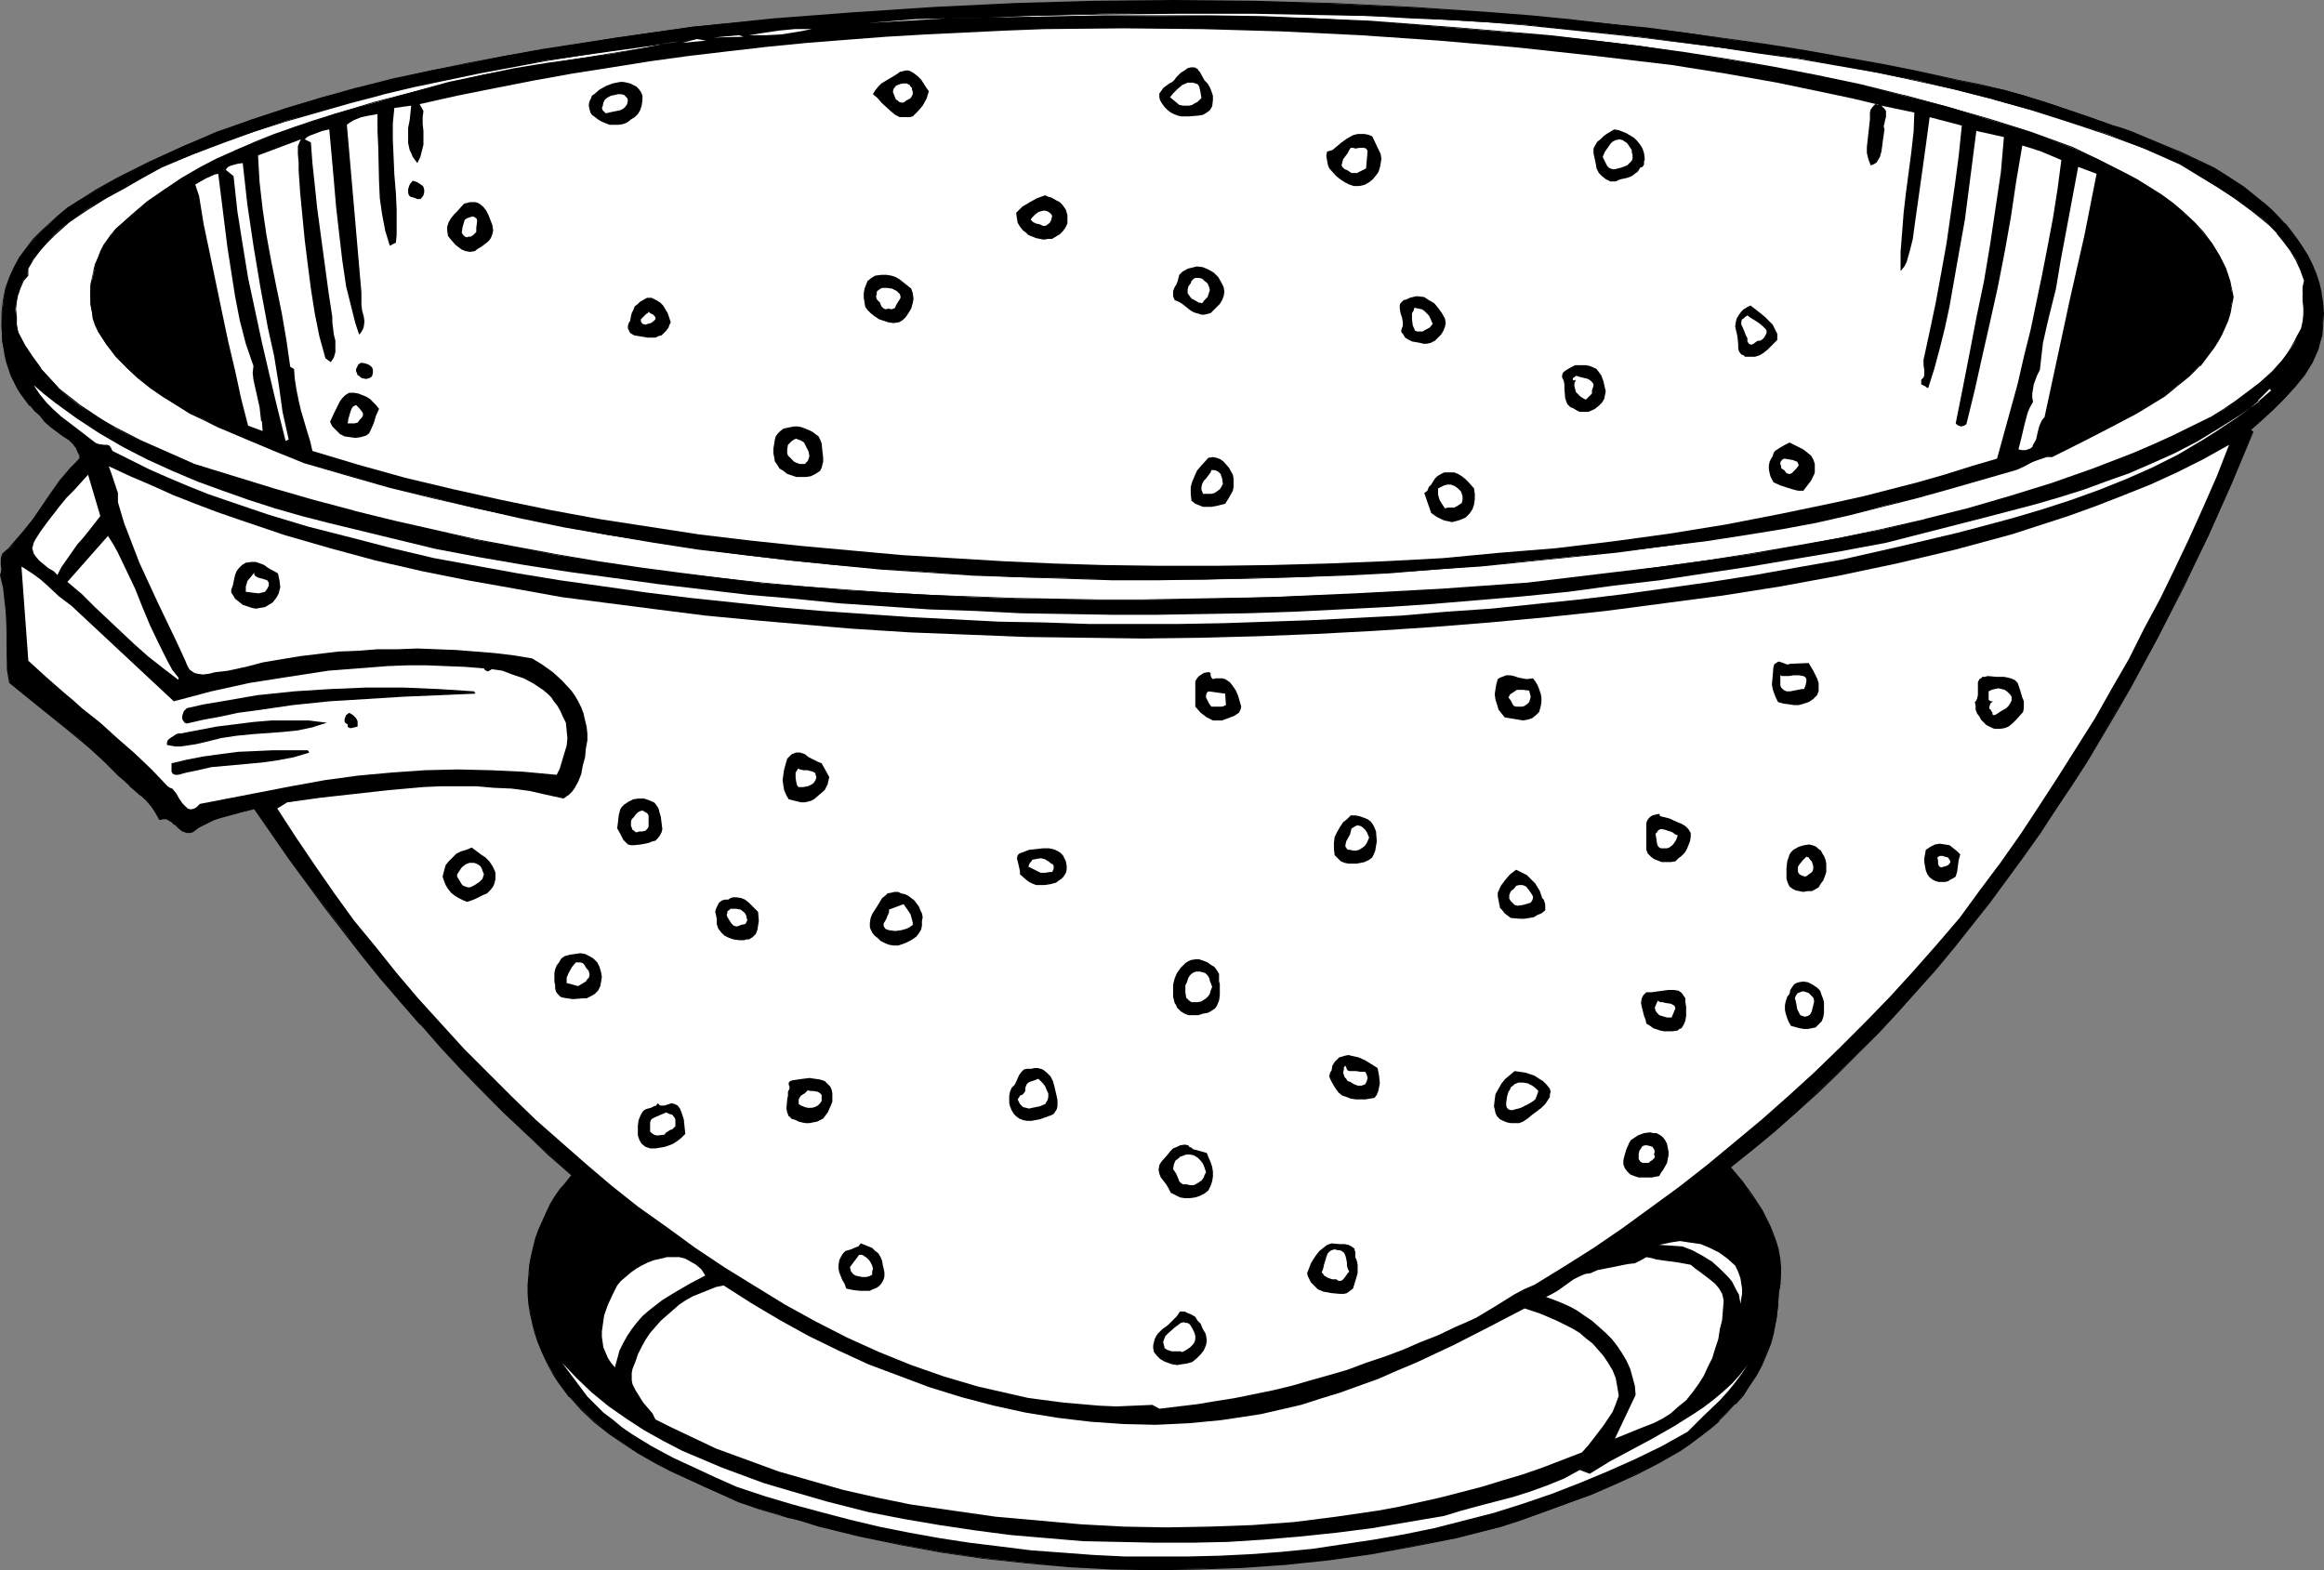 <?xml version="1.0" encoding="UTF-8" standalone="no"?>
<svg
   version="1.0"
   width="129.766mm"
   height="87.684mm"
   id="svg126"
   sodipodi:docname="Colander 3.wmf"
   xmlns:inkscape="http://www.inkscape.org/namespaces/inkscape"
   xmlns:sodipodi="http://sodipodi.sourceforge.net/DTD/sodipodi-0.dtd"
   xmlns="http://www.w3.org/2000/svg"
   xmlns:svg="http://www.w3.org/2000/svg">
  <rect width="100%" height="100%" fill="#808080" stroke="none"/>
  <sodipodi:namedview
     id="namedview126"
     pagecolor="#ffffff"
     bordercolor="#000000"
     borderopacity="0.25"
     inkscape:showpageshadow="2"
     inkscape:pageopacity="0.0"
     inkscape:pagecheckerboard="0"
     inkscape:deskcolor="#d1d1d1"
     inkscape:document-units="mm" />
  <defs
     id="defs1">
    <pattern
       id="WMFhbasepattern"
       patternUnits="userSpaceOnUse"
       width="6"
       height="6"
       x="0"
       y="0" />
  </defs>
  <path
     style="fill:#000000;fill-opacity:1;fill-rule:evenodd;stroke:none"
     d="m 450.055,27.954 6.949,2.908 3.394,1.454 3.555,1.616 3.232,1.616 3.232,1.939 3.07,2.101 2.909,2.262 1.616,1.131 1.454,1.293 1.293,1.454 1.454,1.454 1.293,1.616 1.293,1.616 1.131,1.777 0.97,1.777 0.97,1.777 0.808,1.939 0.646,2.101 0.485,2.101 0.323,2.101 0.162,2.101 -0.162,2.262 -0.162,2.424 -0.323,1.454 -0.485,1.454 -0.646,1.293 -0.646,1.454 -0.808,1.454 -0.808,1.293 -1.939,2.424 -2.262,2.585 -2.262,2.262 -2.586,2.262 -2.262,2.101 0.485,0.323 -4.525,10.988 -4.848,10.988 -5.333,10.664 -5.333,10.826 -5.818,10.503 -3.07,5.171 -3.07,5.332 -3.07,5.009 -3.232,5.171 -3.232,5.009 -3.394,5.009 -3.555,4.847 -3.394,4.847 -3.717,4.847 -3.717,4.847 -3.717,4.686 -3.878,4.686 -4.04,4.524 -3.878,4.363 -4.202,4.524 -4.202,4.201 -4.363,4.201 -4.363,4.201 -4.363,4.201 -4.525,3.878 -4.686,3.878 -4.686,3.878 2.424,2.908 2.101,3.07 2.101,3.07 0.808,1.616 0.808,1.616 0.646,1.777 0.646,1.616 0.485,1.777 0.323,1.777 0.162,1.777 v 1.777 1.939 l -0.323,1.777 -0.162,2.747 -0.323,2.747 -0.646,2.585 -0.646,2.585 -0.97,2.262 -0.97,2.262 -1.131,2.262 -1.293,2.101 -1.454,1.939 -1.616,1.939 -1.778,1.777 -1.778,1.777 -1.778,1.616 -1.939,1.616 -2.101,1.454 -2.262,1.454 -4.525,2.585 -4.686,2.424 -4.848,2.262 -4.848,2.101 -5.01,1.939 -4.848,1.777 -4.848,1.616 -4.686,1.616 -8.726,2.101 -9.05,1.777 -8.888,1.616 -9.05,1.293 -9.211,0.97 -9.211,0.646 -9.05,0.323 -9.211,0.162 -9.211,-0.162 -9.05,-0.485 -9.05,-0.808 -9.05,-0.969 -8.888,-1.293 -8.726,-1.616 -8.565,-1.777 -8.565,-2.101 -4.04,-1.131 -2.101,-0.646 -2.262,-0.646 -4.363,-1.293 -4.202,-1.454 -7.11,-3.07 -6.949,-3.393 -3.555,-1.777 -3.394,-1.939 -3.232,-2.101 -3.07,-2.101 -2.909,-2.424 -2.747,-2.585 -2.586,-2.747 -2.262,-2.908 -0.97,-1.616 -0.97,-1.616 -0.97,-1.777 -0.808,-1.777 -0.646,-1.777 -0.646,-1.939 -0.646,-2.101 -0.323,-1.939 -0.323,-2.101 -0.162,-2.101 v -1.939 l 0.162,-1.939 0.162,-2.101 0.323,-1.777 0.485,-2.101 0.485,-1.777 0.646,-1.939 0.808,-1.777 0.646,-1.777 0.97,-1.616 0.97,-1.777 1.131,-1.454 1.131,-1.616 1.293,-1.454 -4.848,-4.363 -4.848,-4.363 -4.686,-4.524 -4.525,-4.524 -4.363,-4.524 -4.363,-4.686 -4.363,-4.847 -4.202,-4.686 -4.04,-5.009 -4.04,-5.009 -3.878,-5.009 -3.878,-5.009 -7.595,-10.341 -7.434,-10.503 -3.394,0.97 -3.394,0.808 -1.778,0.646 -1.616,0.646 -1.454,0.808 -1.454,1.131 h -0.485 -0.646 l -0.485,-0.162 -0.323,-0.162 -0.97,-0.646 -0.646,-0.646 -0.808,-0.646 -0.808,-0.485 -0.323,-0.162 h -0.485 l -0.323,0.162 -0.485,0.162 -0.808,-1.454 -0.97,-1.293 -0.97,-1.293 -1.293,-1.131 -2.424,-2.101 -2.262,-2.101 -2.747,-2.747 -2.909,-2.585 -2.747,-2.585 -2.909,-2.262 -5.818,-4.686 -5.818,-4.686 -0.485,-2.747 -0.162,-2.908 v -5.655 l -0.162,-2.908 -0.162,-2.908 -0.323,-2.908 -0.646,-2.747 0.162,-0.485 v -0.646 -0.969 -1.293 -0.485 l 0.323,-0.646 1.131,-0.97 1.131,-1.131 2.101,-2.585 1.939,-2.585 3.878,-5.494 1.939,-2.585 1.939,-2.585 1.131,-1.131 1.131,-0.969 -0.162,-0.808 -0.323,-0.808 -0.323,-0.646 -0.485,-0.646 L 14.544,92.748 13.413,91.941 12.12,90.971 10.666,90.002 9.534,89.032 8.403,87.739 7.434,86.77 6.302,85.477 5.333,84.346 4.525,83.215 3.717,81.922 3.07,80.63 2.424,79.175 1.939,77.883 1.454,76.429 1.131,74.974 0.485,72.066 0.323,68.834 0.485,65.764 0.808,63.179 1.293,60.755 l 0.808,-2.262 0.97,-2.101 1.131,-2.101 1.454,-1.939 1.454,-1.777 1.616,-1.777 1.778,-1.616 1.778,-1.616 1.939,-1.616 2.101,-1.454 4.202,-2.424 4.202,-2.424 6.949,-3.555 6.949,-3.232 7.272,-2.908 7.272,-2.747 7.434,-2.424 7.434,-2.262 7.595,-1.939 7.595,-1.939 7.757,-1.777 7.757,-1.454 7.757,-1.616 7.918,-1.293 15.837,-2.585 15.837,-2.262 17.13,-1.616 16.968,-1.293 17.13,-1.131 16.806,-0.808 16.968,-0.485 16.806,-0.162 16.806,0.162 16.806,0.485 16.645,0.808 16.645,1.131 8.242,0.646 8.242,0.808 8.242,0.808 8.242,0.969 8.242,0.969 8.242,1.293 8.08,1.131 8.242,1.293 8.08,1.454 8.242,1.454 8.08,1.616 8.08,1.777 4.848,0.969 4.686,0.969 4.686,1.293 4.686,1.454 9.05,3.07 4.525,1.616 2.101,0.808 z"
     id="path1" />
  <path
     style="fill:#000000;fill-opacity:1;fill-rule:evenodd;stroke:none"
     d="m 449.894,28.115 6.949,2.747 3.555,1.454 3.394,1.616 3.394,1.777 3.232,1.939 3.07,2.101 4.363,3.393 1.454,1.293 v 0 l 1.454,1.454 1.293,1.454 v 0 l 1.293,1.454 1.293,1.616 1.131,1.777 0.97,1.777 0.97,1.939 0.808,1.939 0.646,1.939 0.485,2.101 v 0 l 0.323,2.101 0.162,2.101 v 2.262 l -0.323,2.424 -0.323,1.454 v -0.162 l -0.485,1.454 -0.646,1.454 -0.646,1.454 -0.808,1.293 -0.808,1.293 -1.939,2.585 v 0 l -2.101,2.424 -2.424,2.424 -2.424,2.101 -2.586,2.262 0.808,0.485 v -0.162 l -4.686,10.988 -4.848,10.826 -5.171,10.826 -5.494,10.664 -5.818,10.664 -2.909,5.171 -3.07,5.171 -3.232,5.171 -3.232,5.171 -3.232,5.009 -3.394,4.847 -3.555,5.009 -3.394,4.847 -3.717,4.847 -3.717,4.847 -3.717,4.524 -3.878,4.686 -3.878,4.524 v 0 l -4.04,4.524 -4.04,4.363 -4.202,4.363 -4.363,4.201 -4.363,4.201 -4.525,4.04 v 0 l -4.525,4.04 -4.686,3.716 -4.686,4.04 2.424,2.908 2.262,3.07 1.939,3.232 0.97,1.454 0.646,1.777 0.808,1.616 0.485,1.777 0.485,1.616 v 0 l 0.323,1.777 0.162,1.777 0.162,1.777 -0.162,1.939 -0.323,1.777 -0.162,2.747 -0.323,2.747 -0.646,2.585 v 0 l -0.646,2.424 -0.808,2.424 -1.131,2.262 -1.131,2.262 -1.293,1.939 -1.454,2.101 -1.616,1.939 h 0.162 l -1.778,1.777 -1.778,1.777 v -0.162 l -1.939,1.616 -1.939,1.616 -2.101,1.454 -2.101,1.454 -4.525,2.585 -4.686,2.585 -4.848,2.101 -5.01,2.101 -4.848,1.939 -5.01,1.777 -4.848,1.616 -4.525,1.616 v 0 l -8.726,2.101 -9.05,1.939 -8.888,1.454 -9.05,1.293 -9.211,0.97 -9.211,0.646 -9.05,0.485 h -9.211 l -9.211,-0.162 -9.05,-0.485 -9.05,-0.646 -9.05,-0.969 -8.888,-1.293 -8.726,-1.616 -8.565,-1.939 -8.565,-2.101 h 0.162 l -4.202,-1.131 v 0 l -2.101,-0.646 v 0 l -2.262,-0.485 -4.202,-1.293 -4.363,-1.616 -6.949,-3.07 -7.11,-3.393 -3.555,-1.777 -3.232,-1.939 -3.394,-1.939 -3.07,-2.262 -2.909,-2.262 v 0 l -2.747,-2.585 -2.424,-2.747 v 0 l -2.262,-3.07 -1.131,-1.454 -0.97,-1.616 -0.808,-1.777 -0.808,-1.777 -0.646,-1.939 -0.808,-1.777 -0.485,-2.101 v 0 l -0.485,-1.939 -0.162,-2.101 -0.162,-2.101 v -1.939 -1.939 l 0.323,-2.101 0.323,-1.777 0.485,-2.101 v 0.162 l 0.485,-1.939 0.646,-1.777 0.646,-1.777 0.808,-1.777 0.97,-1.777 0.97,-1.616 1.131,-1.616 1.131,-1.454 1.293,-1.616 -5.01,-4.363 -4.686,-4.363 -4.686,-4.524 -4.686,-4.524 -4.363,-4.686 -4.363,-4.686 -4.202,-4.686 v 0 l -4.202,-4.847 -4.04,-4.847 -4.04,-5.009 -4.04,-5.009 -3.878,-5.009 -7.434,-10.341 -7.434,-10.664 -3.555,0.969 v 0 l -3.555,0.808 -1.616,0.646 -1.616,0.646 -1.454,0.808 -1.454,1.131 v 0 h -0.485 -0.646 l -0.485,-0.162 h 0.162 l -0.485,-0.162 -0.808,-0.485 v 0 l -0.808,-0.646 v -0.162 l -0.646,-0.485 -0.808,-0.485 -0.485,-0.323 h -0.485 l -0.323,0.162 -0.646,0.162 h 0.162 l -0.646,-1.454 -0.97,-1.293 v 0 l -1.131,-1.131 -1.131,-1.293 v 0 l -2.424,-2.101 v 0.162 l -2.424,-2.262 -2.747,-2.747 -2.747,-2.585 v 0 l -2.909,-2.424 -2.909,-2.424 -5.818,-4.686 -5.818,-4.686 v 0.162 L 1.778,141.385 1.616,138.476 1.454,129.912 1.293,127.004 0.97,124.095 0.323,121.349 0.485,120.864 v -0.646 -0.969 -1.293 -0.485 0 l 0.323,-0.485 H 0.646 l 1.131,-1.131 1.131,-1.131 h 0.162 l 2.101,-2.424 1.939,-2.747 3.878,-5.494 1.939,-2.585 1.939,-2.424 v 0 l 0.97,-1.131 1.293,-1.131 -0.485,-0.808 0.162,0.808 v -0.162 l -0.97,1.131 -1.131,1.131 v 0 l -2.101,2.424 -1.939,2.747 -3.717,5.494 -2.101,2.585 -2.101,2.424 v 0 l -0.97,1.131 -1.293,1.131 -0.162,0.485 -0.162,0.646 v 1.293 L 0.323,120.217 0.162,120.864 0,121.349 l 0.646,2.747 0.323,2.908 0.323,2.908 0.162,8.564 v 2.908 l 0.485,2.747 5.979,4.847 5.818,4.686 2.747,2.262 2.909,2.424 v 0 l 2.747,2.585 2.747,2.747 2.424,2.101 v 0.162 l 2.424,2.101 v -0.162 l 1.131,1.131 1.131,1.293 v 0 l 0.808,1.293 0.808,1.454 0.646,-0.162 v 0 h 0.323 0.485 v 0 l 0.323,0.162 0.808,0.485 0.646,0.646 v -0.162 l 0.808,0.808 v 0 l 0.808,0.646 0.485,0.162 v 0 l 0.485,0.162 h 0.646 l 0.646,-0.162 1.293,-0.969 1.616,-0.808 1.616,-0.808 1.616,-0.485 3.555,-0.969 h -0.162 l 3.394,-0.808 v 0 l 7.272,10.503 7.595,10.341 3.878,5.009 3.878,5.009 4.04,5.009 4.202,4.847 4.04,4.686 h 0.162 l 4.202,4.847 4.363,4.686 4.525,4.686 4.525,4.524 4.686,4.363 4.686,4.524 5.01,4.363 -0.162,-0.162 -1.131,1.454 -1.293,1.454 -1.131,1.616 -0.97,1.616 -0.808,1.777 -0.808,1.777 -0.808,1.777 -0.646,1.777 -0.485,1.939 v 0 l -0.485,2.101 -0.323,1.777 -0.162,2.101 -0.162,1.939 v 1.939 l 0.162,2.101 0.323,2.101 0.485,1.939 v 0.162 l 0.485,1.939 0.646,1.939 0.808,1.939 0.808,1.777 0.808,1.616 0.97,1.777 0.97,1.454 2.262,3.07 h 0.162 l 2.424,2.747 2.747,2.585 v 0 l 3.07,2.424 3.07,2.101 3.232,2.101 3.394,1.939 3.394,1.777 7.11,3.232 7.11,3.232 4.202,1.454 4.363,1.293 2.101,0.646 h 0.162 l 2.101,0.485 v 0 l 4.04,1.293 v 0 l 8.565,2.101 8.565,1.777 8.726,1.616 8.888,1.293 9.05,0.97 9.05,0.808 9.05,0.485 9.211,0.162 9.211,-0.162 9.05,-0.323 9.211,-0.646 9.211,-0.969 9.05,-1.293 8.888,-1.616 9.05,-1.777 8.726,-2.262 h 0.162 l 4.525,-1.454 4.848,-1.777 4.848,-1.777 5.01,-1.777 4.848,-2.101 5.01,-2.262 4.686,-2.424 4.525,-2.585 2.101,-1.454 2.101,-1.616 1.939,-1.454 1.939,-1.616 v -0.162 l 1.778,-1.777 1.616,-1.777 h 0.162 l 1.616,-1.777 1.293,-2.101 1.454,-2.101 1.131,-2.101 0.97,-2.262 0.97,-2.424 0.646,-2.424 v -0.162 l 0.485,-2.585 0.323,-2.747 0.162,-2.747 0.323,-1.777 0.162,-1.939 v -1.777 l -0.162,-1.777 -0.323,-1.777 v -0.162 l -0.485,-1.616 -0.646,-1.777 -0.646,-1.616 -0.808,-1.616 -0.808,-1.616 -2.101,-3.232 -2.101,-2.908 -2.586,-3.07 v 0.162 l 4.686,-3.716 4.686,-3.878 4.525,-4.04 v 0 l 4.525,-4.04 4.363,-4.201 4.202,-4.201 4.363,-4.363 4.04,-4.363 4.04,-4.524 v 0 l 4.04,-4.524 3.878,-4.686 3.717,-4.686 3.717,-4.686 3.555,-4.847 3.555,-4.847 3.555,-5.009 3.232,-5.009 3.394,-5.009 3.232,-5.009 3.07,-5.171 3.07,-5.171 3.07,-5.332 5.656,-10.503 5.494,-10.664 5.171,-10.826 4.848,-10.826 4.686,-11.149 -0.646,-0.485 v 0.162 l 2.424,-2.101 2.424,-2.262 2.262,-2.262 2.262,-2.424 v 0 l 2.101,-2.585 0.808,-1.293 0.808,-1.293 0.646,-1.454 0.646,-1.454 0.323,-1.454 v 0 l 0.485,-1.454 0.162,-2.424 0.162,-2.262 -0.162,-2.101 -0.323,-2.101 v -0.162 l -0.485,-2.101 -0.646,-1.939 -0.808,-1.939 -0.97,-1.939 -1.131,-1.777 -1.131,-1.616 -1.293,-1.777 -1.131,-1.454 h -0.162 l -1.293,-1.454 -1.454,-1.454 v 0 l -1.454,-1.293 -4.363,-3.555 -3.232,-2.101 -3.07,-1.939 -3.394,-1.616 -3.394,-1.616 -3.555,-1.454 -6.949,-2.908 z"
     id="path2" />
  <path
     style="fill:#000000;fill-opacity:1;fill-rule:evenodd;stroke:none"
     d="m 17.13,96.788 -0.323,-0.808 V 95.818 l -0.162,-0.646 -0.323,-0.646 -0.485,-0.646 -1.131,-1.131 v 0 l -1.293,-0.969 -1.293,-0.969 -1.293,-0.808 v 0 L 9.534,88.87 H 9.696 L 8.565,87.739 v 0 L 7.434,86.608 6.302,85.477 H 6.464 L 5.494,84.346 4.686,83.053 3.878,81.922 3.232,80.468 2.586,79.175 2.101,77.883 1.616,76.267 1.293,74.974 v 0 L 0.646,72.066 0.485,68.834 V 65.764 L 0.808,63.179 1.454,60.755 v 0.162 l 0.646,-2.262 0.97,-2.101 1.293,-2.101 1.293,-1.939 1.454,-1.939 v 0 l 1.616,-1.777 1.778,-1.616 v 0 l 1.939,-1.616 1.939,-1.454 1.939,-1.454 4.202,-2.585 4.202,-2.262 6.949,-3.555 7.11,-3.232 7.11,-2.908 7.272,-2.747 7.434,-2.424 7.434,-2.262 7.595,-1.939 v 0 l 7.595,-1.939 7.757,-1.777 7.757,-1.616 7.757,-1.454 7.918,-1.293 15.837,-2.585 15.837,-2.262 17.13,-1.616 16.968,-1.293 17.13,-1.131 16.806,-0.808 16.968,-0.485 16.806,-0.162 16.806,0.162 16.806,0.323 16.645,0.808 16.645,1.293 8.242,0.646 8.242,0.808 8.242,0.808 8.242,0.969 8.242,0.969 8.242,1.131 8.08,1.293 8.242,1.293 8.08,1.454 8.242,1.454 8.08,1.616 8.08,1.616 4.848,0.969 4.686,1.131 v 0 l 4.686,1.293 4.525,1.454 9.05,3.07 4.525,1.616 2.262,0.808 2.262,0.808 0.162,-0.323 -2.262,-0.808 -2.262,-0.646 -4.525,-1.616 -9.05,-3.07 -4.686,-1.454 -4.525,-1.293 h -0.162 l -4.686,-1.131 -4.848,-0.969 -8.08,-1.777 -8.08,-1.616 -8.242,-1.454 L 380.568,10.503 372.326,9.21 364.246,8.079 356.004,6.948 347.763,5.817 339.521,5.009 331.28,4.04 323.038,3.232 314.796,2.585 298.152,1.454 281.507,0.646 264.7,0.162 247.894,0 231.088,0.162 214.12,0.646 197.313,1.454 180.184,2.585 l -16.968,1.293 -17.13,1.777 -15.837,2.262 -15.837,2.424 -7.918,1.454 -7.757,1.454 -7.757,1.616 -7.757,1.616 -7.595,1.939 h -0.162 l -7.434,2.101 -7.595,2.262 -7.272,2.424 -7.434,2.585 -7.11,3.07 -7.11,3.232 -6.787,3.393 -4.363,2.424 -4.04,2.585 -2.101,1.293 -1.939,1.616 -1.778,1.616 v 0 l -1.778,1.616 -1.778,1.777 v 0 l -1.454,1.939 -1.454,1.939 -1.131,2.101 -0.97,2.101 -0.808,2.262 v 0 l -0.485,2.424 -0.323,2.585 v 3.07 l 0.162,3.232 0.485,2.908 v 0 l 0.323,1.454 0.485,1.454 0.485,1.454 0.646,1.293 0.646,1.293 0.808,1.293 0.97,1.293 0.808,1.131 h 0.162 l 0.97,1.131 1.131,0.969 v 0 l 0.97,1.293 v 0 l 1.293,1.131 v 0 l 1.293,0.969 1.293,0.969 1.293,0.808 v 0 l 1.131,1.131 h -0.162 l 0.485,0.485 0.323,0.808 0.323,0.646 v 0 z"
     id="path3" />
  <path
     style="fill:#ffffff;fill-opacity:1;fill-rule:evenodd;stroke:none"
     d="m 183.254,4.847 10.019,-0.808 6.302,-0.162 z"
     id="path4" />
  <path
     style="fill:#ffffff;fill-opacity:1;fill-rule:evenodd;stroke:none"
     d="m 329.34,5.979 16.645,1.777 16.806,2.262 8.403,1.131 8.242,1.131 8.403,1.454 8.403,1.616 8.242,1.616 8.08,1.939 8.242,2.101 8.08,2.262 7.918,2.424 7.918,2.585 7.757,3.07 7.757,3.232 3.717,2.424 3.878,2.424 3.878,2.424 3.717,2.747 1.939,1.454 1.616,1.616 1.616,1.616 1.454,1.777 1.293,1.777 1.293,1.939 0.97,2.101 0.808,2.262 -0.323,1.454 v 1.454 1.454 l 0.162,1.454 v 1.454 l -0.162,1.454 -0.323,1.454 -0.485,0.646 -0.323,0.808 -0.646,1.454 -0.808,1.293 -0.97,1.293 -0.97,1.293 -2.101,2.424 -2.424,2.101 -2.586,2.101 -2.586,1.939 -2.586,1.777 -2.586,1.616 -8.242,4.04 -4.202,1.777 -4.04,1.777 -4.363,1.777 -4.202,1.616 -8.726,3.07 -8.726,2.747 -9.05,2.585 -8.888,2.262 -9.211,2.101 -9.211,1.777 -9.211,1.777 -9.373,1.616 -9.211,1.293 -9.373,1.293 -9.534,1.293 -18.746,2.262 -18.261,1.293 -18.099,0.97 -18.099,0.646 -17.938,0.485 -9.05,0.162 h -9.05 l -8.888,-0.162 -8.888,-0.162 -8.888,-0.323 -8.888,-0.485 -8.888,-0.485 -8.726,-0.485 -8.888,-0.808 -8.726,-0.646 -8.726,-1.131 -8.888,-0.969 -8.565,-1.131 -8.726,-1.293 -8.565,-1.454 -8.726,-1.616 -8.565,-1.616 -8.565,-1.939 -8.565,-1.939 -8.565,-2.101 -8.565,-2.262 -8.403,-2.424 -8.403,-2.585 -8.403,-2.747 L 35.229,95.495 29.734,93.072 24.24,90.325 21.816,88.709 19.23,87.255 16.806,85.639 14.544,83.861 12.443,81.922 10.504,79.822 8.565,77.721 6.787,75.459 5.171,72.874 3.878,70.288 3.555,68.673 3.394,66.895 3.232,65.279 3.394,63.664 3.717,62.048 4.202,60.593 4.848,59.301 5.818,58.17 v -1.454 l 1.131,-1.939 1.454,-1.777 1.454,-1.777 1.454,-1.616 1.616,-1.454 1.778,-1.293 3.717,-2.747 3.878,-2.262 3.878,-2.262 4.04,-2.101 3.878,-2.262 6.464,-2.585 6.464,-2.585 6.626,-2.262 6.626,-2.262 6.626,-1.939 6.787,-1.939 6.787,-1.777 6.787,-1.616 6.949,-1.454 6.949,-1.454 6.949,-1.293 6.949,-1.293 7.11,-0.969 6.949,-1.131 14.221,-1.939 -6.949,1.293 -6.949,1.293 -6.949,0.969 -6.949,1.131 -6.949,1.131 -6.949,1.293 -6.949,1.616 -6.949,1.777 -8.565,2.424 -8.726,2.424 -4.202,1.454 -4.202,1.293 -4.04,1.616 -4.202,1.616 -4.04,1.616 -3.878,1.939 -3.878,1.939 -3.717,2.262 -3.717,2.262 -3.555,2.585 -3.232,2.747 -3.394,2.908 -0.808,1.131 -0.808,1.131 -0.808,1.293 -0.646,1.293 -0.646,1.293 -0.485,1.293 -0.323,1.454 -0.323,1.454 -0.323,1.454 -0.162,1.454 v 1.293 l 0.162,1.454 0.162,1.454 0.323,1.454 0.485,1.293 0.485,1.454 1.778,2.747 2.101,2.585 2.101,2.262 2.424,2.262 2.586,1.939 2.747,1.939 2.747,1.777 2.909,1.616 2.909,1.454 3.07,1.454 6.141,2.747 5.979,2.424 5.979,2.424 8.888,2.585 9.05,2.585 9.211,2.262 9.211,2.262 9.211,1.939 9.373,1.939 9.373,1.777 9.534,1.454 9.373,1.454 9.696,1.293 9.534,1.131 9.534,0.97 9.696,0.808 9.858,0.646 9.696,0.646 9.696,0.485 9.696,0.162 9.858,0.323 h 9.696 9.858 l 9.696,-0.323 9.858,-0.162 9.696,-0.485 9.696,-0.485 9.696,-0.646 9.696,-0.808 9.534,-0.969 9.534,-0.97 9.534,-0.97 9.534,-1.131 9.373,-1.293 9.373,-1.454 6.949,-1.131 6.949,-1.293 7.11,-1.616 6.949,-1.777 6.949,-1.777 7.11,-1.939 13.898,-4.04 0.97,-0.323 0.808,-0.485 1.939,-0.808 1.939,-0.808 0.97,-0.323 h 0.97 l 2.909,-1.454 2.909,-1.454 6.141,-3.07 6.141,-3.232 2.909,-1.777 2.747,-1.777 2.747,-2.101 2.586,-2.101 2.262,-2.262 1.939,-2.424 0.97,-1.293 0.808,-1.293 0.808,-1.454 0.646,-1.454 0.646,-1.616 0.485,-1.454 0.323,-1.777 0.323,-1.616 -0.323,-1.616 -0.323,-1.454 -0.485,-1.616 -0.485,-1.293 -1.293,-2.747 -1.454,-2.585 -1.939,-2.262 -1.939,-2.262 -2.101,-1.939 -2.262,-1.939 -2.586,-1.777 -2.424,-1.616 -2.747,-1.616 -2.586,-1.454 -5.494,-2.908 -5.494,-2.424 -8.726,-3.232 -8.888,-2.747 -8.888,-2.747 -9.05,-2.262 -9.05,-2.262 -9.211,-1.939 -9.211,-1.777 -9.373,-1.616 L 355.52,11.149 346.147,9.695 336.774,8.564 327.24,7.594 317.705,6.786 308.171,5.979 289.102,4.524 277.628,3.878 266.317,3.555 255.166,3.393 h -11.15 -10.989 l -10.827,0.162 -21.816,0.323 7.757,-0.162 7.918,-0.323 16.16,-0.485 16.16,-0.162 h 16.483 l 16.322,0.323 8.242,0.323 8.08,0.323 8.08,0.485 7.918,0.485 7.918,0.485 z"
     id="path5" />
  <path
     style="fill:#000000;fill-opacity:1;fill-rule:evenodd;stroke:none"
     d="m 329.34,6.14 16.645,1.777 16.806,2.101 8.403,1.293 8.242,1.131 8.403,1.454 8.403,1.454 8.242,1.777 8.08,1.777 8.242,2.101 h -0.162 l 8.08,2.262 8.08,2.585 7.757,2.585 7.918,2.908 7.595,3.393 3.717,2.262 4.04,2.424 3.878,2.585 3.717,2.747 1.778,1.454 v 0 l 1.778,1.454 1.616,1.616 h -0.162 l 1.454,1.777 1.454,1.939 1.131,1.939 0.97,2.101 0.808,2.262 v -0.162 l -0.323,1.454 v 1.454 1.454 l 0.162,1.454 v 1.454 l -0.162,1.454 -0.323,1.454 v 0 l -0.323,0.646 -0.485,0.808 -0.646,1.293 -0.808,1.454 -0.808,1.293 -0.97,1.293 v 0 l -2.101,2.262 -2.424,2.262 v 0 l -2.586,1.939 -2.586,1.939 -2.586,1.777 -2.586,1.616 -8.242,4.04 -4.202,1.939 -4.202,1.777 -4.202,1.616 -4.202,1.616 -8.726,3.07 -8.888,2.747 -8.888,2.585 -9.05,2.262 h 0.162 l -9.211,2.101 -9.211,1.939 -9.211,1.616 -9.373,1.616 -9.211,1.454 -9.373,1.293 -9.534,1.131 -18.746,2.262 -18.261,1.293 -18.099,0.97 -18.099,0.808 -17.938,0.323 -9.05,0.162 h -9.05 l -8.888,-0.162 -8.888,-0.162 -8.888,-0.323 -8.888,-0.323 -8.888,-0.485 -8.726,-0.646 -8.888,-0.646 -8.726,-0.808 -8.726,-0.97 -8.888,-1.131 -8.565,-1.131 -8.726,-1.293 -8.565,-1.454 -8.726,-1.616 -8.565,-1.616 -8.565,-1.939 -8.565,-1.939 -8.565,-2.101 h 0.162 l -8.565,-2.262 -8.403,-2.424 -8.403,-2.585 -8.403,-2.585 -5.818,-2.585 -5.494,-2.424 -5.333,-2.747 -2.586,-1.454 -2.424,-1.616 -2.424,-1.616 -2.262,-1.777 v 0 L 12.443,81.922 10.504,79.822 8.565,77.721 H 8.726 L 6.949,75.297 5.333,72.874 3.878,70.127 v 0.162 L 3.555,68.673 V 66.895 L 3.394,65.279 3.555,63.664 3.878,62.048 v 0.162 l 0.485,-1.454 0.646,-1.454 0.97,-1.131 v -1.454 0 l 1.131,-1.939 1.293,-1.777 v 0 l 1.454,-1.616 1.616,-1.616 1.616,-1.454 v 0 l 1.616,-1.454 3.878,-2.585 3.878,-2.424 3.878,-2.101 3.878,-2.262 3.878,-2.101 6.464,-2.747 6.464,-2.424 6.626,-2.424 6.626,-2.101 6.787,-1.939 6.787,-1.939 6.787,-1.777 h -0.162 l 6.787,-1.616 6.949,-1.454 6.949,-1.454 6.949,-1.293 6.949,-1.293 7.11,-1.131 6.949,-0.969 14.221,-1.939 V 8.725 l -6.949,1.293 -6.949,1.131 -6.949,1.131 -6.949,0.969 -6.949,1.131 -6.949,1.454 -6.949,1.454 v 0 l -6.949,1.939 -8.726,2.262 -8.565,2.585 -4.202,1.293 -4.202,1.454 -4.202,1.454 -4.04,1.616 -4.04,1.777 -4.04,1.777 -3.717,1.939 -3.878,2.262 -3.555,2.424 -3.555,2.424 -3.394,2.908 v 0 l -3.232,2.908 v 0 l -0.97,1.131 -0.808,1.131 -0.808,1.131 -0.646,1.293 -0.485,1.293 -0.646,1.454 -0.323,1.293 v 0.162 l -0.323,1.454 -0.323,1.454 v 1.454 1.293 1.454 l 0.323,1.454 0.162,1.454 v 0 l 0.485,1.454 0.646,1.293 1.778,2.747 1.939,2.585 v 0 l 2.262,2.262 2.424,2.262 v 0 l 2.586,2.101 2.586,1.777 2.909,1.777 2.747,1.777 3.07,1.454 2.909,1.454 6.141,2.585 6.141,2.585 5.979,2.424 8.888,2.585 9.05,2.585 v 0 l 9.211,2.262 9.211,2.101 9.211,2.101 9.373,1.939 9.373,1.616 9.534,1.616 9.373,1.454 9.696,1.131 9.534,1.131 9.534,0.97 9.696,0.969 9.858,0.646 9.696,0.646 9.696,0.323 9.696,0.323 9.858,0.323 h 9.696 l 9.858,-0.162 9.696,-0.162 9.858,-0.323 9.696,-0.323 9.696,-0.485 9.696,-0.808 9.696,-0.646 9.534,-0.969 9.534,-0.97 9.534,-0.969 9.534,-1.293 9.373,-1.131 9.373,-1.454 6.949,-1.131 6.949,-1.293 7.11,-1.616 6.949,-1.777 v 0 l 7.11,-1.777 6.949,-1.939 14.059,-4.04 0.808,-0.323 0.808,-0.808 -0.97,0.485 -0.808,0.323 -14.059,4.04 -6.949,1.939 -6.949,1.939 v 0 l -6.949,1.616 -7.11,1.616 -6.949,1.293 -6.949,1.131 -9.373,1.454 -9.373,1.293 -9.534,1.131 -9.534,1.131 -9.534,0.97 -9.534,0.808 -9.696,0.808 -9.696,0.646 -9.696,0.485 -9.696,0.485 -9.858,0.323 -9.696,0.162 h -9.858 -9.696 l -9.858,-0.162 -9.696,-0.323 -9.696,-0.485 -9.696,-0.485 -9.858,-0.808 -9.696,-0.808 -9.534,-0.97 -9.534,-1.131 -9.696,-1.293 -9.373,-1.454 -9.534,-1.454 -9.373,-1.777 -9.373,-1.939 -9.211,-1.939 -9.211,-2.101 -9.211,-2.424 h 0.162 l -9.05,-2.424 -9.05,-2.747 -5.818,-2.424 -6.141,-2.424 -6.141,-2.747 -3.07,-1.293 -2.909,-1.616 -2.909,-1.616 -2.747,-1.777 -2.586,-1.939 -2.586,-1.939 v 0 l -2.424,-2.101 -2.262,-2.424 h 0.162 l -2.101,-2.585 -1.778,-2.747 -0.485,-1.293 -0.485,-1.293 v 0 l -0.323,-1.454 -0.162,-1.454 -0.162,-1.454 v -1.293 l 0.162,-1.454 0.162,-1.454 0.323,-1.454 v 0 l 0.485,-1.454 0.485,-1.293 0.646,-1.293 0.646,-1.293 0.808,-1.131 0.646,-1.293 0.97,-0.969 v 0 l 3.232,-2.908 v 0 l 3.394,-2.747 3.555,-2.585 3.555,-2.262 3.717,-2.262 3.878,-1.939 4.04,-1.939 4.04,-1.777 4.04,-1.454 4.04,-1.616 4.363,-1.454 4.202,-1.293 8.565,-2.585 8.565,-2.262 6.949,-1.777 v 0 l 6.949,-1.616 6.949,-1.293 6.949,-1.131 6.949,-1.131 6.949,-1.131 6.949,-1.131 6.949,-1.293 V 8.725 l -14.221,1.777 -6.949,1.131 -7.11,1.131 -6.949,1.131 -6.949,1.293 -6.949,1.454 -6.949,1.454 -6.787,1.616 v 0 l -6.787,1.777 -6.787,1.939 -6.626,2.101 -6.626,2.101 -6.626,2.262 -6.626,2.585 -6.464,2.747 -3.717,2.101 -4.04,2.101 -3.878,2.262 -3.878,2.424 -3.717,2.585 -1.778,1.454 v 0 l -1.616,1.454 -1.616,1.616 -1.454,1.616 v 0 l -1.293,1.939 -1.293,1.777 0.162,1.616 V 58.008 L 4.848,59.301 4.04,60.593 3.555,62.048 v 0 L 3.232,63.664 v 1.616 1.616 l 0.162,1.777 0.323,1.616 1.293,2.747 1.616,2.424 1.778,2.424 v 0 l 1.939,2.101 2.101,1.939 2.101,1.939 v 0 l 2.262,1.777 2.424,1.777 2.424,1.454 2.586,1.454 5.333,2.747 5.494,2.585 5.818,2.424 8.403,2.747 8.403,2.585 8.403,2.424 8.565,2.262 v 0 l 8.565,2.101 8.565,1.939 8.565,1.777 8.565,1.777 8.726,1.454 8.565,1.616 8.726,1.293 8.565,1.131 8.888,0.97 8.726,0.969 8.726,0.808 8.888,0.646 8.726,0.646 8.888,0.485 8.888,0.323 8.888,0.323 8.888,0.323 h 8.888 9.05 9.05 l 17.938,-0.485 18.099,-0.646 18.099,-0.969 18.261,-1.293 18.746,-2.262 9.534,-1.293 9.373,-1.293 9.211,-1.454 9.373,-1.454 9.211,-1.777 9.211,-1.939 9.211,-1.939 v 0 l 9.05,-2.262 8.888,-2.585 8.726,-2.747 8.726,-3.07 4.202,-1.616 4.363,-1.777 4.202,-1.777 4.202,-1.777 8.242,-4.04 2.424,-1.777 2.747,-1.777 2.586,-1.777 2.586,-2.101 v 0 l 2.262,-2.262 2.262,-2.424 v 0 l 0.97,-1.131 0.808,-1.454 0.808,-1.293 0.808,-1.454 0.323,-0.646 0.485,-0.646 0.323,-1.616 0.162,-1.454 v -1.454 l -0.162,-1.454 -0.162,-1.454 0.162,-1.454 0.323,-1.454 -0.808,-2.262 -1.131,-2.101 -1.131,-1.939 -1.293,-1.939 -1.454,-1.777 h -0.162 l -1.616,-1.454 -1.616,-1.616 v 0 l -1.778,-1.454 -3.717,-2.747 -4.04,-2.585 -3.878,-2.424 -3.717,-2.424 -7.757,-3.232 -7.757,-2.908 -7.918,-2.747 -7.918,-2.424 -8.08,-2.262 v 0 l -8.242,-2.101 -8.08,-1.777 -8.242,-1.777 -8.403,-1.616 -8.403,-1.293 -8.242,-1.293 -8.403,-1.131 -16.806,-2.101 -16.645,-1.939 z"
     id="path6" />
  <path
     style="fill:#000000;fill-opacity:1;fill-rule:evenodd;stroke:none"
     d="m 426.3,98.889 0.97,-0.485 1.778,-0.969 1.939,-0.646 v 0 l 0.97,-0.323 h 1.131 l 2.909,-1.454 2.909,-1.454 5.979,-3.07 6.141,-3.232 2.909,-1.777 2.909,-1.777 2.586,-2.101 2.586,-2.101 v 0 l 2.262,-2.262 h 0.162 l 1.939,-2.585 0.97,-1.293 0.808,-1.293 0.808,-1.454 0.646,-1.454 0.646,-1.454 0.485,-1.616 v 0 l 0.323,-1.777 0.323,-1.616 -0.323,-1.616 -0.323,-1.454 v -0.162 l -0.485,-1.454 -0.485,-1.454 -1.293,-2.585 -1.616,-2.585 -1.778,-2.424 v 0 l -1.939,-2.101 -2.262,-2.101 v 0 l -2.262,-1.939 -2.424,-1.777 -2.586,-1.616 -2.586,-1.616 -2.747,-1.454 -5.494,-2.747 -5.333,-2.585 -8.888,-3.232 -8.726,-2.747 -9.05,-2.585 -8.888,-2.424 h -0.162 l -9.05,-2.262 -9.211,-1.939 -9.211,-1.777 -9.373,-1.616 -9.373,-1.454 -9.373,-1.293 -9.373,-1.131 -9.534,-1.131 -9.534,-0.808 L 308.171,5.817 289.102,4.363 277.628,3.878 266.317,3.393 255.166,3.232 H 244.016 233.027 L 200.384,3.878 V 4.04 L 216.059,3.393 232.219,3.07 248.379,2.908 h 16.483 l 16.322,0.323 8.242,0.162 8.08,0.485 8.08,0.323 7.918,0.485 7.918,0.646 7.918,0.808 V 5.817 L 321.422,5.171 313.504,4.524 305.585,4.04 297.505,3.555 289.425,3.232 281.184,2.908 264.862,2.585 H 248.379 L 232.219,2.908 216.059,3.232 200.384,3.878 v 0.162 l 32.643,-0.485 10.989,-0.162 11.15,0.162 11.15,0.162 11.312,0.323 11.474,0.646 19.069,1.293 9.534,0.808 9.534,0.969 9.534,0.969 9.373,1.131 9.373,1.454 9.373,1.293 9.373,1.777 9.211,1.777 9.211,1.939 9.05,2.101 v 0 l 9.05,2.424 8.888,2.585 8.888,2.908 8.726,3.07 5.333,2.585 5.494,2.908 2.747,1.454 2.586,1.616 2.586,1.616 2.424,1.777 2.424,1.939 v -0.162 l 2.101,2.101 1.939,2.101 v 0 l 1.778,2.424 1.454,2.424 1.293,2.747 0.485,1.454 0.485,1.454 v 0 l 0.485,1.454 0.162,1.616 -0.162,1.616 -0.485,1.777 v -0.162 l -0.485,1.616 -0.646,1.454 -0.646,1.454 -0.646,1.454 -0.97,1.293 -0.808,1.293 -2.101,2.585 h 0.162 l -2.424,2.262 v 0 l -2.424,2.101 -2.747,1.939 -2.909,1.777 -2.909,1.777 -5.979,3.232 -6.141,3.07 -2.909,1.454 -2.909,1.454 v 0 l -0.97,0.162 -0.97,0.162 h -0.162 l -1.939,0.808 -1.778,0.808 z"
     id="path7" />
  <path
     style="fill:#ffffff;fill-opacity:1;fill-rule:evenodd;stroke:none"
     d="m 171.296,6.14 -1.616,0.323 -1.778,0.323 -3.07,0.485 -3.232,0.162 h -1.778 -1.778 l 3.07,-0.485 3.232,-0.485 3.394,-0.323 z"
     id="path8" />
  <path
     style="fill:#ffffff;fill-opacity:1;fill-rule:evenodd;stroke:none"
     d="m 150.611,7.918 5.333,-0.485 0.97,0.323 z"
     id="path9" />
  <path
     style="fill:#ffffff;fill-opacity:1;fill-rule:evenodd;stroke:none"
     d="m 143.985,9.049 3.07,-0.808 1.939,0.323 z"
     id="path10" />
  <path
     style="fill:#ffffff;fill-opacity:1;fill-rule:evenodd;stroke:none"
     d="m 396.566,22.137 -0.323,-0.162 h -0.485 l -0.485,0.485 -0.485,0.646 -0.162,0.646 v 1.454 l -0.162,1.454 -0.323,2.908 -0.162,1.454 v 1.293 l 0.323,1.293 0.485,1.293 0.485,-0.162 0.323,-0.162 0.485,-0.323 0.162,-0.323 0.485,-0.808 0.323,-1.131 0.162,-1.131 0.162,-1.293 0.162,-1.131 0.162,-1.131 -0.162,-0.646 0.162,-0.646 0.162,-0.808 0.162,-0.485 v -0.646 -0.646 l -0.323,-0.485 -0.323,-0.323 -0.323,-0.323 6.949,1.454 -0.162,4.04 -0.485,4.363 -1.131,8.564 -0.485,4.201 -0.323,4.201 -0.323,4.04 v 4.04 l 0.808,-0.969 0.485,-0.969 0.323,-1.131 0.323,-1.131 0.646,-2.585 0.323,-2.424 1.616,-11.472 0.808,-5.817 0.808,-5.979 6.787,1.777 -0.646,6.302 -0.808,6.14 -1.778,12.442 -1.131,6.302 -1.131,6.14 -1.293,6.14 -1.293,5.979 v 1.131 l 0.162,0.969 v 1.131 l -0.162,0.485 -0.485,0.485 v 0.485 0.323 0.162 l 0.323,0.162 0.323,0.162 0.323,0.162 0.162,0.162 0.323,0.162 1.293,-4.04 1.131,-4.201 1.131,-4.524 0.97,-4.524 1.616,-9.21 1.616,-9.049 2.424,-18.744 5.818,1.293 -0.646,7.433 -1.131,7.594 -1.131,7.594 -1.293,7.756 -1.616,7.756 -1.454,7.594 -1.454,7.433 -1.454,7.271 0.323,0.323 0.323,0.162 0.485,0.162 0.646,-0.162 0.485,-0.323 1.778,-7.271 1.616,-7.271 1.616,-7.11 1.616,-7.271 1.454,-7.433 1.293,-7.271 1.131,-7.594 1.293,-7.594 2.101,0.646 1.939,0.646 4.202,1.777 -0.808,6.14 -0.97,6.14 -1.131,5.979 -1.131,5.817 -2.424,11.634 -1.454,5.817 -1.293,5.655 -4.363,15.835 -5.494,1.616 -5.656,1.777 -5.656,1.616 -5.656,1.454 -5.656,1.454 -5.818,1.293 -11.635,2.424 -11.635,2.262 -11.958,1.939 -11.797,1.616 -12.12,1.454 -11.958,0.97 -11.958,1.131 -12.12,0.646 -12.12,0.485 -11.958,0.323 -11.797,0.162 h -11.797 l -11.797,-0.162 -10.504,-0.323 -10.666,-0.485 -10.666,-0.646 -10.666,-0.646 -10.666,-0.969 -10.666,-0.97 -10.666,-1.131 -10.827,-1.293 -10.504,-1.616 -10.504,-1.616 -10.504,-1.939 -10.181,-2.101 -10.181,-2.262 -10.181,-2.424 -9.858,-2.747 -9.696,-2.908 -0.485,-2.101 -0.646,-2.101 -1.293,-4.363 -0.485,-2.101 -0.485,-2.424 -0.323,-2.101 -0.162,-2.101 -0.808,-0.485 -0.808,-5.655 -0.97,-5.655 -1.131,-5.494 -1.131,-5.655 -0.97,-5.332 -0.808,-5.494 -0.646,-5.655 -0.162,-2.747 -0.162,-2.908 9.05,-3.393 -0.323,0.646 -0.323,0.808 v 0.808 0.808 l 0.162,1.777 v 0.969 0.808 l 0.323,4.686 0.485,5.009 0.485,5.009 0.646,5.171 0.646,5.009 0.808,5.171 0.97,4.847 1.293,4.686 1.131,0.808 0.323,-0.485 0.323,-0.485 0.323,-1.131 v -1.293 -1.131 l -0.323,-1.293 -0.162,-1.293 -0.162,-1.293 v -1.131 l -0.646,-4.201 -0.323,-2.262 -0.323,-2.424 -1.293,-9.533 -0.646,-4.847 -0.485,-4.686 -0.485,-4.524 -0.323,-4.363 -1.293,-0.646 0.485,-0.485 0.646,-0.323 1.293,-0.485 1.293,-0.485 1.454,-0.323 0.485,5.332 0.485,5.494 0.485,5.655 0.646,5.655 0.646,5.494 0.808,5.494 0.646,2.585 0.646,2.585 0.646,2.585 0.808,2.424 0.323,-0.323 0.485,-0.808 0.162,-0.485 0.162,-1.131 -0.162,-1.131 -0.323,-1.131 -0.162,-1.293 v -1.293 -1.293 l -3.07,-35.387 0.646,-0.485 0.808,-0.485 1.616,-0.646 1.616,-0.323 1.778,-0.323 v 3.555 l 0.162,3.555 0.162,7.11 0.162,3.555 0.485,3.393 0.646,3.393 0.485,1.616 0.485,1.616 1.293,-0.646 0.162,-1.616 v -1.777 -3.555 l -0.162,-3.555 -0.323,-3.878 -0.162,-3.716 -0.162,-3.716 v -3.393 l 0.162,-1.616 0.162,-1.616 3.555,-0.485 -0.323,3.07 -0.323,1.616 v 1.616 1.616 l 0.323,1.454 0.323,0.646 0.323,0.808 0.485,0.646 0.485,0.646 0.646,-1.293 0.323,-1.293 0.323,-1.293 v -2.908 l -0.162,-1.454 V 24.722 l 0.162,-1.293 -0.808,-1.454 7.918,-1.777 8.08,-1.616 8.242,-1.616 8.08,-1.454 8.242,-1.293 8.08,-1.293 8.242,-1.131 8.242,-0.969 8.403,-0.969 8.242,-0.808 8.242,-0.646 8.403,-0.646 8.242,-0.485 16.806,-0.808 8.403,-0.323 16.645,-0.162 16.645,0.162 16.806,0.485 16.645,0.808 16.483,1.131 16.645,1.454 16.322,1.777 16.322,1.939 11.15,1.777 10.989,1.939 10.827,2.262 5.333,1.131 z"
     id="path11" />
  <path
     style="fill:#000000;fill-opacity:1;fill-rule:evenodd;stroke:none"
     d="m 135.582,20.198 v 0.969 l -0.162,1.131 -0.323,0.969 -0.485,0.808 -0.646,0.646 -0.808,0.485 -0.808,0.646 -0.808,0.323 -0.97,0.162 h -0.97 -0.97 l -0.808,-0.323 -0.808,-0.323 -0.808,-0.485 -0.646,-0.485 -0.646,-0.485 -0.323,-0.485 -0.162,-0.646 -0.162,-0.646 v -0.485 l 0.162,-0.646 0.323,-0.646 0.162,-0.485 0.485,-0.323 1.131,-0.969 1.454,-0.808 1.293,-0.485 1.616,-0.323 h 0.646 l 0.808,0.162 0.646,0.162 0.646,0.323 0.646,0.323 0.485,0.485 0.485,0.646 z"
     id="path12" />
  <path
     style="fill:#000000;fill-opacity:1;fill-rule:evenodd;stroke:none"
     d="m 196.021,19.228 -0.485,1.616 -0.808,1.454 -0.97,1.131 -1.131,1.131 -0.646,0.162 h -0.808 -0.646 -0.646 l -0.97,-0.485 -0.97,-0.808 -1.939,-1.777 -0.808,-0.969 -0.97,-0.808 0.485,-0.808 0.646,-0.808 0.646,-0.646 0.808,-0.485 1.616,-0.969 0.808,-0.485 0.646,-0.485 0.646,-0.162 0.646,-0.162 h 0.485 l 0.485,0.162 0.808,0.485 0.808,0.646 0.646,0.646 1.131,1.777 z"
     id="path13" />
  <path
     style="fill:#ffffff;fill-opacity:1;fill-rule:evenodd;stroke:none"
     d="m 132.512,21.167 -0.162,0.808 -0.323,0.485 -0.485,0.485 -0.646,0.323 -1.616,0.323 -1.454,0.323 -0.323,-0.323 -0.323,-0.323 -0.162,-0.485 0.162,-0.323 0.162,-0.808 0.323,-0.646 0.646,-0.485 0.646,-0.323 0.808,-0.162 0.646,-0.162 h 0.646 l 0.646,0.162 0.485,0.485 0.162,0.162 z"
     id="path14" />
  <path
     style="fill:#ffffff;fill-opacity:1;fill-rule:evenodd;stroke:none"
     d="m 192.627,19.39 v 0.485 l -0.162,0.323 -0.162,0.323 -0.323,0.323 -0.646,0.323 -0.646,0.485 h -0.485 l -0.485,-0.162 -0.323,-0.323 -0.323,-0.162 -0.323,-0.808 -0.323,-0.808 0.162,-0.646 0.485,-0.646 0.808,-0.323 0.646,-0.162 h 0.808 l 0.646,0.323 0.162,0.323 0.323,0.323 v 0.323 z"
     id="path15" />
  <path
     style="fill:#000000;fill-opacity:1;fill-rule:evenodd;stroke:none"
     d="m 255.813,22.46 -0.485,0.808 -0.646,0.485 -0.808,0.485 -0.97,0.162 -1.939,0.162 h -0.808 -0.808 l -0.808,-0.162 -0.808,-0.323 -0.646,-0.323 -0.646,-0.485 -0.646,-0.646 -0.485,-0.646 -0.485,-0.808 -0.162,-0.646 v -0.808 l 0.485,-0.646 0.323,-0.485 1.293,-0.969 0.646,-0.323 0.485,-0.485 0.323,-0.485 0.485,-0.485 0.485,-0.485 0.808,-0.485 0.646,-0.485 0.646,-0.162 h 0.808 l 0.323,0.162 0.323,0.162 0.162,0.323 0.323,0.323 0.97,1.777 0.646,0.646 0.485,0.808 0.323,0.808 0.323,0.969 v 0.969 z"
     id="path16" />
  <path
     style="fill:#ffffff;fill-opacity:1;fill-rule:evenodd;stroke:none"
     d="m 253.55,20.683 -0.485,0.485 -0.323,0.323 -0.646,0.323 -0.485,0.323 -0.646,0.162 h -0.646 -0.646 l -0.808,-0.162 -1.939,-1.616 0.646,-0.808 0.97,-0.969 0.97,-0.808 1.131,-0.485 h 0.646 0.485 l 0.485,0.162 0.485,0.162 0.323,0.485 0.162,0.646 0.162,0.808 z"
     id="path17" />
  <path
     style="fill:#ffffff;fill-opacity:1;fill-rule:evenodd;stroke:none"
     d="m 51.227,34.417 0.485,4.363 0.485,4.363 1.293,8.725 1.454,8.725 1.616,8.725 0.646,2.908 0.646,2.908 0.97,5.979 0.808,5.817 0.646,2.908 0.646,2.908 -0.646,0.323 -1.778,-7.11 -1.616,-6.786 -1.616,-6.948 -1.454,-6.786 -1.454,-6.786 -1.131,-6.948 -1.131,-7.11 -0.808,-7.433 -1.616,-1.293 0.162,-0.323 0.323,-0.323 0.323,-0.162 0.485,-0.162 1.131,-0.323 z"
     id="path18" />
  <path
     style="fill:#ffffff;fill-opacity:1;fill-rule:evenodd;stroke:none"
     d="m 46.056,36.679 1.293,10.341 0.646,5.171 0.808,5.171 0.808,5.171 0.97,5.009 1.293,5.009 1.616,4.686 -0.162,1.454 0.162,1.454 0.646,2.908 0.646,2.908 0.162,1.454 0.162,1.454 h 0.162 l 0.162,2.101 -3.07,-1.131 -1.454,-5.655 -1.293,-5.979 -1.454,-6.14 -1.293,-6.14 -2.586,-12.442 -1.293,-6.14 -0.97,-5.979 -0.808,-2.424 1.131,-0.646 1.131,-0.646 1.131,-0.485 0.646,-0.323 z"
     id="path19" />
  <path
     style="fill:#000000;fill-opacity:1;fill-rule:evenodd;stroke:none"
     d="M 89.365,41.204 89.041,41.688 88.718,42.011 h -0.323 -0.323 l -0.808,-0.323 -0.646,-0.162 -0.323,-0.323 -0.162,-0.485 v -0.323 -0.485 l 0.323,-0.969 0.646,-0.808 0.485,0.162 0.485,0.162 0.485,0.323 0.485,0.323 0.323,0.323 0.162,0.646 v 0.485 z"
     id="path20" />
  <path
     style="fill:#000000;fill-opacity:1;fill-rule:evenodd;stroke:none"
     d="m 291.364,32.478 0.162,0.969 -0.162,1.131 -0.162,0.808 -0.323,0.969 -0.485,0.646 -0.646,0.808 -0.808,0.646 -0.808,0.485 -0.485,0.162 -0.808,0.162 h -1.131 l -0.97,-0.323 -0.97,-0.485 -0.97,-0.646 -0.808,-0.646 -1.454,-1.616 -0.323,-0.808 -0.162,-0.969 -0.162,-0.808 0.162,-0.969 1.131,-0.323 0.97,-0.808 0.97,-0.808 1.131,-0.808 1.131,-0.646 0.485,-0.162 0.646,-0.162 h 0.808 0.646 l 0.808,0.162 0.808,0.323 z"
     id="path21" />
  <path
     style="fill:#000000;fill-opacity:1;fill-rule:evenodd;stroke:none"
     d="m 346.632,31.347 0.323,0.969 0.162,1.293 -0.162,0.485 v 0.646 l -0.323,0.485 -0.485,0.162 -0.485,0.808 -0.646,0.485 -0.646,0.485 -0.808,0.323 -0.646,0.162 -0.808,0.162 -0.485,0.162 -0.646,0.323 h -0.646 -0.485 l -0.97,-0.485 -0.808,-0.646 -0.646,-0.646 -0.485,-0.969 -0.162,-0.969 -0.485,-2.262 v -0.969 l 0.323,-0.646 0.485,-0.808 0.646,-0.485 0.646,-0.646 0.646,-0.485 1.616,-0.969 0.97,0.162 0.808,0.323 0.808,0.323 0.808,0.485 0.808,0.485 0.646,0.646 0.646,0.808 z"
     id="path22" />
  <path
     style="fill:#ffffff;fill-opacity:1;fill-rule:evenodd;stroke:none"
     d="m 288.294,35.548 -0.97,0.485 -0.97,0.485 h -0.646 -0.485 l -0.485,-0.323 -0.485,-0.323 -0.485,-0.162 -0.323,-0.323 -0.162,-0.162 -0.162,-0.323 0.162,-0.646 0.162,-0.646 0.485,-0.646 0.485,-0.646 0.323,-0.646 0.323,-0.485 h 0.485 l 0.485,0.162 0.97,-0.162 h 0.323 0.485 l 0.485,0.162 0.323,0.485 z"
     id="path23" />
  <path
     style="fill:#ffffff;fill-opacity:1;fill-rule:evenodd;stroke:none"
     d="m 344.531,32.64 v 0.808 l -0.162,0.485 -0.485,0.485 -0.485,0.485 -1.293,0.485 -1.293,0.323 h -0.485 l -0.485,-0.162 -0.323,-0.162 -0.323,-0.323 -0.485,-0.969 -0.485,-0.969 0.485,-1.131 0.808,-1.131 0.323,-0.485 0.485,-0.485 0.646,-0.323 0.808,-0.162 0.646,0.162 0.485,0.323 0.485,0.323 0.323,0.485 0.646,0.969 v 0.485 z"
     id="path24" />
  <path
     style="fill:#000000;fill-opacity:1;fill-rule:evenodd;stroke:none"
     d="m 103.909,47.505 0.162,1.131 -0.162,0.808 -0.323,0.808 -0.485,0.646 -0.808,0.646 -0.646,0.485 -0.808,0.485 -0.646,0.485 -0.97,0.162 -0.97,-0.162 -0.808,-0.323 -0.646,-0.485 -0.646,-0.485 -1.131,-1.293 -0.485,-0.646 -0.162,-1.131 v -0.808 l 0.323,-0.969 0.485,-0.808 0.646,-0.808 0.646,-0.646 1.454,-1.616 0.646,-0.162 0.646,-0.162 h 0.485 0.646 l 0.485,0.162 0.323,0.162 0.808,0.646 0.646,0.808 0.485,0.969 z"
     id="path25" />
  <path
     style="fill:#ffffff;fill-opacity:1;fill-rule:evenodd;stroke:none"
     d="m 100.515,48.96 -0.646,0.646 -0.485,0.323 h -0.485 l -0.323,0.162 -0.485,-0.162 -0.323,-0.323 -0.323,-0.485 0.162,-1.131 0.323,-1.131 0.162,-0.485 0.485,-0.323 0.485,-0.162 0.485,-0.162 h 0.485 l 0.162,0.162 0.323,0.162 0.162,0.323 v 0.485 l -0.162,1.131 v 0.485 z"
     id="path26" />
  <path
     style="fill:#000000;fill-opacity:1;fill-rule:evenodd;stroke:none"
     d="m 224.947,44.274 0.323,1.131 v 0.969 0.808 l -0.485,0.969 -0.485,0.646 -0.646,0.646 -0.808,0.485 -0.808,0.485 h -0.808 l -0.97,0.162 -0.808,-0.162 -0.808,-0.162 -0.808,-0.323 -0.808,-0.323 -0.485,-0.485 -0.646,-0.485 -0.646,-0.808 -0.485,-0.808 -0.162,-0.969 -0.162,-1.131 1.293,-1.293 1.616,-0.969 1.454,-0.808 1.778,-0.646 0.646,0.323 0.646,0.162 1.131,0.646 0.646,0.323 0.485,0.485 0.485,0.646 z"
     id="path27" />
  <path
     style="fill:#ffffff;fill-opacity:1;fill-rule:evenodd;stroke:none"
     d="m 222.038,45.566 -0.162,0.808 -0.323,0.646 -0.646,0.485 -0.323,0.162 h -0.485 l -0.646,-0.323 -0.808,-0.162 -0.646,-0.323 -0.485,-0.485 0.323,-0.485 0.646,-0.646 0.646,-0.485 0.485,-0.162 0.808,-0.162 0.646,0.162 0.485,0.323 0.323,0.323 z"
     id="path28" />
  <path
     style="fill:#ffffff;fill-opacity:1;fill-rule:evenodd;stroke:none"
     d="m 442.46,36.679 -2.586,13.088 -2.909,12.765 -2.747,12.765 -2.747,12.765 -0.323,0.323 -0.323,0.485 -0.485,1.131 -0.323,1.293 -0.323,1.454 -0.646,1.131 -0.162,0.485 -0.485,0.323 -0.485,0.162 -0.485,0.162 h -0.646 l -0.808,-0.162 0.646,-2.585 0.646,-2.747 0.646,-2.424 0.485,-1.131 0.646,-1.131 -0.162,-0.969 v -0.808 l 0.323,-1.939 0.646,-1.777 0.323,-0.646 0.323,-0.646 0.323,-2.908 0.323,-2.747 0.646,-2.908 0.646,-2.747 1.454,-5.817 0.485,-2.908 0.485,-2.908 3.717,-19.875 z"
     id="path29" />
  <path
     style="fill:#000000;fill-opacity:1;fill-rule:evenodd;stroke:none"
     d="m 192.304,60.917 0.323,0.969 0.162,1.131 -0.162,0.969 -0.323,1.131 -0.485,0.808 -0.646,0.969 -0.646,0.646 -0.808,0.485 -1.131,0.162 -1.131,-0.162 -0.97,-0.323 -0.97,-0.323 -0.97,-0.646 -0.808,-0.646 -0.646,-0.646 -0.485,-0.646 -0.323,-1.939 v -0.969 l 0.162,-0.969 0.323,-0.808 0.323,-0.808 0.808,-0.646 0.808,-0.485 1.293,-0.162 h 1.131 l 0.97,0.162 0.97,0.323 0.808,0.485 0.808,0.646 z"
     id="path30" />
  <path
     style="fill:#000000;fill-opacity:1;fill-rule:evenodd;stroke:none"
     d="m 257.752,59.624 0.485,0.969 0.162,0.969 -0.162,0.969 -0.323,0.808 -0.485,0.808 -0.646,0.646 -1.293,1.293 -0.646,0.162 -0.646,0.162 h -0.646 l -0.485,-0.162 -1.131,-0.323 -0.808,-0.485 -1.616,-1.293 -0.808,-0.485 -0.808,-0.323 -0.323,-0.808 v -0.646 -0.485 l 0.323,-0.808 0.323,-0.485 0.323,-0.808 0.162,-0.646 0.162,-0.646 0.646,-0.646 1.131,-0.646 0.646,-0.162 1.293,-0.323 1.293,0.162 1.131,0.485 1.131,0.646 0.97,0.969 z"
     id="path31" />
  <path
     style="fill:#000000;fill-opacity:1;fill-rule:evenodd;stroke:none"
     d="m 141.561,68.026 -0.323,0.646 -0.162,0.485 -0.485,0.646 -0.485,0.485 -0.485,0.485 -0.646,0.162 -0.646,0.323 h -0.646 -0.97 l -0.97,-0.162 -0.97,-0.162 -0.97,-0.162 -0.808,-0.485 -0.162,-0.323 -0.162,-0.323 -0.162,-0.323 v -0.485 l 0.162,-0.646 0.323,-0.485 0.162,-0.969 0.162,-0.646 0.323,-0.646 0.323,-0.808 0.646,-0.485 0.485,-0.485 1.454,-0.808 h 0.97 l 0.97,0.485 0.808,0.485 0.646,0.646 0.485,0.808 0.485,0.808 0.323,0.969 z"
     id="path32" />
  <path
     style="fill:#ffffff;fill-opacity:1;fill-rule:evenodd;stroke:none"
     d="m 190.041,62.856 -0.162,0.323 -0.323,0.485 -0.485,0.808 -0.162,0.485 -0.323,0.162 -0.485,0.162 -0.646,-0.162 -0.485,0.162 -0.485,-0.162 -0.162,-0.162 -0.323,-0.323 -0.323,-0.808 -0.323,-0.323 -0.323,-0.323 -0.162,-0.646 0.162,-0.485 v -0.485 l 0.323,-0.323 0.485,-0.323 0.323,-0.162 h 0.485 0.485 l 1.131,0.162 0.97,0.485 0.323,0.323 0.323,0.323 0.162,0.485 z"
     id="path33" />
  <path
     style="fill:#ffffff;fill-opacity:1;fill-rule:evenodd;stroke:none"
     d="m 255.328,61.24 -0.485,1.454 -0.646,0.646 -0.485,0.646 -0.808,-0.162 -0.808,-0.485 -0.646,-0.323 -0.485,-0.646 -0.323,-0.485 v -0.808 l 0.162,-0.646 0.485,-0.646 0.162,-0.485 0.323,-0.323 0.162,-0.162 0.323,-0.162 h 0.808 l 0.646,0.162 0.485,0.485 0.646,0.485 0.323,0.808 z"
     id="path34" />
  <path
     style="fill:#ffffff;fill-opacity:1;fill-rule:evenodd;stroke:none"
     d="m 138.006,67.703 -0.646,0.485 -0.646,0.162 -0.485,0.162 -0.646,-0.162 -0.323,-0.485 V 67.38 l 0.162,-0.162 0.323,-0.323 0.323,-0.323 0.323,-0.323 0.323,-0.162 0.162,-0.323 0.162,0.162 0.162,0.162 0.646,0.323 0.323,0.323 0.162,0.323 v 0.323 z"
     id="path35" />
  <path
     style="fill:#000000;fill-opacity:1;fill-rule:evenodd;stroke:none"
     d="m 304.939,67.218 0.162,0.969 -0.162,0.808 -0.323,0.808 -0.485,0.808 -0.646,0.646 -0.646,0.646 -0.97,0.485 -0.808,0.162 h -0.646 l -0.646,-0.162 -1.778,-0.323 -0.646,-0.323 -0.808,-0.485 -0.485,-0.808 -0.323,-0.323 v -0.485 l 0.162,-0.485 0.162,-0.323 V 68.026 l -0.162,-0.969 -0.323,-0.969 -0.162,-0.969 V 64.795 64.31 l 0.162,-0.323 0.323,-0.323 0.323,-0.323 0.646,-0.162 0.646,-0.323 0.646,-0.162 0.646,-0.162 h 0.485 l 1.293,0.162 0.97,0.646 1.131,0.646 0.808,0.969 0.808,1.131 z"
     id="path36" />
  <path
     style="fill:#000000;fill-opacity:1;fill-rule:evenodd;stroke:none"
     d="m 78.538,79.337 -0.323,0.323 -0.323,0.162 -0.646,0.162 -0.808,-0.162 -0.323,-0.162 -0.323,-0.323 -0.323,-0.162 -0.162,-0.485 -0.162,-0.323 V 77.883 l 0.162,-0.323 0.162,-0.323 0.162,-0.323 0.485,-0.323 h 0.485 l 0.646,0.162 0.485,0.162 0.485,0.323 0.323,0.323 0.162,0.485 v 0.646 z"
     id="path37" />
  <path
     style="fill:#ffffff;fill-opacity:1;fill-rule:evenodd;stroke:none"
     d="m 302.353,68.349 -0.646,0.808 -0.97,0.485 -0.485,0.323 h -0.485 -0.646 l -0.485,-0.162 -0.485,-1.131 -0.162,-1.293 v -1.293 l 0.323,-0.485 0.162,-0.646 0.808,0.162 0.808,0.162 0.485,0.323 0.485,0.485 0.485,0.485 0.323,0.646 z"
     id="path38" />
  <path
     style="fill:#ffffff;fill-opacity:1;fill-rule:evenodd;stroke:none"
     d="m 91.95,115.855 9.373,1.777 9.373,1.616 9.373,1.454 9.534,1.293 9.373,1.293 9.534,1.131 9.534,1.131 9.534,0.808 9.534,0.97 9.534,0.646 9.534,0.646 9.696,0.323 9.534,0.485 9.534,0.162 9.696,0.162 h 9.534 l 9.696,-0.162 9.534,-0.162 9.696,-0.323 9.696,-0.485 9.534,-0.485 9.696,-0.646 9.696,-0.808 9.534,-0.808 9.696,-0.97 9.534,-1.293 9.696,-1.131 9.534,-1.454 9.696,-1.454 9.534,-1.616 9.534,-1.616 9.534,-1.777 20.846,-5.332 10.504,-2.747 5.01,-1.454 5.171,-1.616 4.848,-1.777 5.01,-1.777 4.848,-2.101 4.686,-2.101 4.686,-2.424 4.525,-2.747 4.363,-2.747 4.363,-3.07 -0.323,-0.162 2.424,-2.424 0.323,0.323 -2.262,1.939 -2.424,1.939 -2.424,1.777 -2.424,1.616 -2.424,1.616 -2.586,1.616 -5.171,3.07 -5.494,2.747 -5.494,2.424 -5.656,2.262 -5.818,2.101 -5.979,1.939 -5.979,1.777 -5.979,1.616 -6.141,1.616 -12.282,2.908 -12.12,2.747 -9.211,1.616 -9.05,1.616 -9.211,1.454 -9.211,1.293 -9.211,1.293 -9.373,1.131 -9.373,0.969 -9.373,0.97 -9.373,0.646 -9.373,0.808 -9.373,0.485 -9.534,0.485 -9.373,0.323 -9.534,0.323 -9.373,0.162 h -9.534 -9.373 l -9.534,-0.323 -9.373,-0.162 -9.373,-0.485 -9.373,-0.485 -9.373,-0.646 -9.373,-0.646 -9.211,-0.808 -9.211,-0.969 -9.211,-0.97 -9.211,-1.131 -9.05,-1.293 -9.211,-1.293 -8.888,-1.454 -8.888,-1.616 -8.888,-1.616 -8.888,-2.101 -8.726,-2.262 -8.888,-2.262 -8.565,-2.585 -8.565,-2.908 -4.202,-1.454 -4.04,-1.616 -4.202,-1.777 -4.04,-1.777 -3.878,-1.939 -3.878,-1.939 -0.162,-0.323 -0.162,-0.323 -0.323,-0.485 -0.485,-0.162 h -0.646 l -1.131,-0.162 -0.485,-0.162 -0.485,-0.323 -3.555,-2.747 -3.394,-2.585 -1.616,-1.454 -1.454,-1.454 -1.454,-1.777 -1.293,-1.939 2.262,1.939 2.262,1.777 4.686,3.393 4.686,3.07 5.01,2.908 5.01,2.585 5.333,2.424 5.333,2.262 5.333,1.939 5.494,1.939 5.494,1.777 5.656,1.616 5.656,1.454 11.312,2.747 z"
     id="path39" />
  <path
     style="fill:#000000;fill-opacity:1;fill-rule:evenodd;stroke:none"
     d="m 375.073,71.743 -1.454,1.454 -0.646,0.646 -0.808,0.646 -0.808,0.485 -0.97,0.323 h -0.97 -1.131 l -0.323,-0.323 -0.485,-0.162 -0.485,-0.646 -0.162,-0.646 v -0.808 l -0.162,-1.616 -0.162,-0.808 -0.162,-0.646 -0.162,-0.808 0.162,-0.969 0.162,-0.646 0.485,-0.808 0.485,-0.646 0.485,-0.485 0.808,-0.485 0.646,-0.323 2.101,1.616 0.97,0.808 0.808,0.808 0.808,0.808 0.485,0.969 0.485,0.969 v 0.646 z"
     id="path40" />
  <path
     style="fill:#ffffff;fill-opacity:1;fill-rule:evenodd;stroke:none"
     d="m 371.518,71.904 h -0.485 l -0.323,0.162 -0.646,0.485 -0.323,0.162 h -0.323 l -0.323,-0.162 -0.323,-0.485 v -0.646 l -0.323,-0.646 -0.646,-1.616 -0.323,-0.646 v -0.646 l 0.162,-0.485 0.323,-0.162 0.323,-0.323 0.485,-0.323 0.646,0.485 0.808,0.485 0.97,0.646 0.808,0.646 0.646,0.646 0.162,0.323 v 0.485 l -0.162,0.323 -0.162,0.323 -0.323,0.485 z"
     id="path41" />
  <path
     style="fill:#000000;fill-opacity:1;fill-rule:evenodd;stroke:none"
     d="m 79.992,86.285 -0.646,1.454 -0.485,1.616 -0.646,1.454 -0.323,0.646 -0.646,0.485 -1.131,0.323 -1.131,0.162 -1.131,-0.162 -1.131,-0.162 -0.97,-0.485 -0.808,-0.808 -0.808,-0.808 -0.485,-0.969 0.808,-1.777 0.808,-1.616 0.485,-0.969 0.485,-0.646 0.646,-0.646 0.808,-0.485 h 0.97 l 0.97,0.162 0.808,0.323 0.808,0.323 0.808,0.485 0.646,0.646 0.646,0.646 z"
     id="path42" />
  <path
     style="fill:#ffffff;fill-opacity:1;fill-rule:evenodd;stroke:none"
     d="m 75.79,88.709 -0.162,0.323 -0.162,0.162 -0.646,0.162 h -0.808 -0.646 l 0.162,-0.969 0.323,-1.131 0.162,-0.485 0.162,-0.485 0.323,-0.485 0.646,-0.323 0.646,0.646 0.646,0.808 0.162,0.323 v 0.485 l -0.323,0.485 z"
     id="path43" />
  <path
     style="fill:#000000;fill-opacity:1;fill-rule:evenodd;stroke:none"
     d="m 337.905,79.175 0.485,1.293 0.323,1.454 0.162,0.646 -0.162,0.808 -0.162,0.808 -0.485,0.808 -0.646,0.646 -0.808,0.646 -0.646,0.323 -0.808,0.323 h -0.97 -0.808 l -0.646,-0.323 -0.808,-0.485 -0.485,-0.162 -0.323,-0.323 -0.323,-0.323 -0.162,-0.323 -0.323,-0.969 -0.162,-1.939 v -0.969 l -0.162,-0.808 -0.162,-0.323 -0.162,-0.323 v -0.485 l 0.162,-0.485 0.323,-0.323 0.485,-0.323 0.808,-0.485 0.97,-0.485 h 1.454 0.808 l 0.808,0.162 0.808,0.323 0.646,0.323 0.485,0.646 z"
     id="path44" />
  <path
     style="fill:#ffffff;fill-opacity:1;fill-rule:evenodd;stroke:none"
     d="m 335.966,82.407 v 0.646 l -0.323,0.323 -0.485,0.485 -0.485,0.485 -0.646,-0.323 -0.485,-0.323 -0.485,-0.485 -0.485,-0.485 -0.162,-0.646 -0.162,-0.646 v -0.485 l 0.323,-0.808 -0.485,0.162 -0.162,-0.162 v -0.162 -0.162 l 0.485,-0.323 0.162,-0.162 h 0.162 l 0.485,0.162 0.646,0.162 1.293,0.323 0.485,0.323 0.485,0.485 0.162,0.323 v 0.323 l -0.162,0.485 z"
     id="path45" />
  <path
     style="fill:#000000;fill-opacity:1;fill-rule:evenodd;stroke:none"
     d="m 173.397,93.556 0.162,1.616 0.162,1.454 v 0.808 l -0.162,0.646 -0.162,0.646 -0.323,0.646 -0.97,0.646 -0.97,0.485 -0.97,0.162 h -0.97 -1.131 l -0.97,-0.323 -0.97,-0.323 -0.808,-0.646 -0.808,-0.485 -0.485,-0.808 -0.485,-0.646 -0.162,-0.969 -0.162,-0.808 v -0.969 l 0.323,-1.939 0.162,-0.646 0.485,-0.646 0.485,-0.485 0.646,-0.485 0.646,-0.162 0.808,-0.162 0.808,-0.162 h 0.808 l 0.808,0.162 0.808,0.323 0.808,0.323 0.646,0.323 0.646,0.485 0.646,0.485 0.323,0.646 z"
     id="path46" />
  <path
     style="fill:#ffffff;fill-opacity:1;fill-rule:evenodd;stroke:none"
     d="m 179.376,132.659 12.605,0.808 12.443,0.485 12.282,0.485 12.282,0.162 12.282,0.162 12.282,-0.162 12.12,-0.323 12.282,-0.485 12.12,-0.646 12.282,-0.808 12.12,-0.97 12.282,-1.131 12.12,-1.293 12.282,-1.616 12.282,-1.616 12.282,-1.939 12.282,-2.262 12.282,-2.585 6.141,-1.454 6.141,-1.454 5.979,-1.616 5.979,-1.616 5.979,-1.939 5.979,-1.939 5.818,-2.101 5.818,-2.262 5.656,-2.262 5.656,-2.585 5.494,-2.747 5.494,-3.07 -2.586,6.625 -2.909,6.625 -2.909,6.463 -3.07,6.463 -3.07,6.302 -3.394,6.302 -3.232,6.463 -3.555,6.14 -3.555,6.302 -3.878,6.14 -3.878,6.14 -3.878,5.979 -4.04,6.14 -4.202,5.979 -4.363,5.817 -4.363,5.979 -4.848,5.655 -4.848,5.494 -5.01,5.494 -5.171,5.332 -5.333,5.332 -5.333,5.171 -5.494,5.009 -5.656,5.009 -5.818,4.847 -5.656,4.686 -5.979,4.686 -5.979,4.363 -5.979,4.363 -6.141,4.201 -6.141,3.878 -6.302,3.878 -2.262,0.969 -2.101,1.131 -3.878,2.424 -4.04,2.424 -2.101,0.969 -2.262,0.97 -3.717,1.777 -3.717,1.454 -3.717,1.616 -3.878,1.454 -3.878,1.293 -3.878,1.454 -3.878,1.131 -4.04,1.131 -3.878,1.131 -4.04,0.97 -7.918,1.616 -4.04,0.646 -3.878,0.646 -4.04,0.485 -4.04,0.485 -1.454,-0.808 -3.878,0.162 -3.717,0.162 -3.717,-0.162 -3.717,-0.323 -3.717,-0.323 -3.717,-0.485 -3.717,-0.485 -3.555,-0.808 -3.555,-0.808 -3.555,-0.808 -7.11,-2.101 -6.949,-2.424 -6.787,-2.747 -6.787,-3.07 -6.626,-3.393 -6.464,-3.555 -6.302,-3.878 -6.302,-3.878 -6.302,-4.201 -5.979,-4.363 -6.141,-4.363 -5.494,-4.363 -5.333,-4.524 -5.333,-4.686 -5.333,-4.686 -5.171,-5.009 -5.01,-5.009 -5.01,-5.009 -4.848,-5.332 -4.848,-5.332 -4.525,-5.332 -4.525,-5.655 -4.525,-5.494 -4.202,-5.817 -4.04,-5.817 -4.04,-5.979 -3.878,-5.979 2.101,-1.293 6.949,-0.97 7.272,-0.808 7.272,-0.808 7.272,-0.646 3.717,-0.162 h 3.717 3.717 l 3.717,0.323 3.717,0.162 3.717,0.485 3.555,0.808 3.717,0.808 0.646,-0.485 0.485,-0.323 0.646,-0.646 0.485,-0.646 0.808,-1.454 0.646,-1.616 0.323,-1.777 0.485,-1.777 0.162,-1.777 0.323,-1.777 v -1.454 l -0.162,-1.454 -0.323,-1.293 -0.323,-1.454 -0.485,-1.293 -0.646,-1.293 -0.646,-1.131 -0.808,-1.131 -1.939,-2.101 -1.939,-1.777 -2.262,-1.616 -2.101,-1.293 -3.878,-0.646 -4.04,-0.485 -4.04,-0.323 -4.04,-0.323 -4.04,-0.162 -4.202,-0.162 -4.202,0.162 H 79.669 l -4.04,0.323 -4.202,0.162 -4.04,0.485 -4.04,0.485 -3.878,0.646 -3.878,0.646 -3.717,0.97 -3.717,0.808 -1.293,0.162 -1.454,0.162 -1.293,0.323 -1.293,0.162 -1.131,-0.162 -0.646,-0.162 -0.485,-0.323 -0.485,-0.323 -0.323,-0.485 -0.323,-0.646 -0.323,-0.808 -1.939,-4.201 -1.939,-4.04 -1.939,-4.04 -1.939,-4.201 -1.939,-4.201 -1.616,-4.201 -1.616,-4.201 -1.293,-4.363 v -0.969 -0.97 l -0.646,-1.939 -0.646,-1.939 -0.646,-1.777 4.525,2.101 4.525,1.939 4.686,2.101 4.525,1.777 4.686,1.777 4.686,1.616 9.534,3.232 9.534,2.747 9.534,2.585 9.858,2.262 9.696,1.939 10.019,1.777 9.858,1.777 10.019,1.293 10.019,1.293 10.181,1.293 10.181,0.97 z"
     id="path47" />
  <path
     style="fill:#ffffff;fill-opacity:1;fill-rule:evenodd;stroke:none"
     d="m 21.17,108.907 -1.131,1.454 -1.131,1.454 -1.293,1.616 -1.293,1.454 -2.262,3.232 -1.131,1.616 -0.808,1.616 -0.808,-0.808 -1.131,-0.646 -0.97,-0.808 -0.97,-0.808 -0.808,-0.969 -0.323,-0.485 -0.162,-0.646 -0.162,-0.485 0.162,-0.485 0.162,-0.646 0.323,-0.646 1.131,-1.777 1.293,-1.777 2.747,-3.555 1.454,-1.777 1.616,-1.616 2.909,-3.232 z"
     id="path48" />
  <path
     style="fill:#ffffff;fill-opacity:1;fill-rule:evenodd;stroke:none"
     d="m 170.488,97.273 -0.323,0.323 -0.323,0.323 h -0.646 -0.485 l -0.808,-0.323 -0.323,-0.162 -0.323,-0.323 -0.323,-0.323 -0.323,-0.323 -0.323,-0.323 -0.162,-0.485 v -0.808 l 0.162,-0.969 0.485,-0.485 0.323,-0.323 0.485,-0.323 0.485,-0.162 0.323,0.162 0.485,0.162 0.323,0.162 0.485,0.323 0.485,0.969 0.485,0.969 0.162,0.969 -0.162,0.485 z"
     id="path49" />
  <path
     style="fill:#000000;fill-opacity:1;fill-rule:evenodd;stroke:none"
     d="m 260.176,100.181 0.162,0.808 v 0.808 0.969 l -0.162,0.808 -0.808,1.454 -0.808,1.293 -1.939,0.485 -0.97,0.162 h -0.808 -0.97 l -0.808,-0.323 -0.808,-0.323 -0.808,-0.646 -0.162,-1.454 v -1.454 l 0.323,-1.131 0.485,-1.131 0.485,-1.131 0.808,-0.969 1.616,-1.777 0.97,-0.162 0.808,0.162 0.808,0.323 0.646,0.485 1.131,1.293 z"
     id="path50" />
  <path
     style="fill:#ffffff;fill-opacity:1;fill-rule:evenodd;stroke:none"
     d="m 258.075,102.12 -0.323,0.646 -0.323,0.485 -0.646,0.485 -0.485,0.323 -0.646,0.162 h -0.646 -0.485 -0.646 l -0.162,-0.485 -0.162,-0.323 v -0.646 l 0.162,-0.646 0.323,-0.646 0.485,-0.485 0.485,-0.646 0.485,-0.646 0.162,-0.485 h 0.646 l 0.485,0.162 0.485,0.323 0.323,0.323 0.323,0.969 z"
     id="path51" />
  <path
     style="fill:#000000;fill-opacity:1;fill-rule:evenodd;stroke:none"
     d="m 382.992,98.889 v 0.808 l -0.162,0.485 -0.323,0.646 -0.323,0.646 -1.616,2.101 h -0.97 l -0.808,-0.162 -1.616,-0.485 -1.454,-0.485 -1.454,-0.646 -0.323,-0.646 -0.323,-0.646 -0.162,-0.646 -0.162,-0.808 v -0.808 l 0.162,-0.808 0.323,-0.646 0.323,-0.485 0.162,-0.646 0.323,-0.485 0.485,-0.323 0.485,-0.323 1.131,-0.646 0.97,-0.485 0.97,0.485 0.97,0.485 0.97,0.485 0.808,0.646 0.808,0.646 0.485,0.808 0.323,0.969 v 0.485 z"
     id="path52" />
  <path
     style="fill:#ffffff;fill-opacity:1;fill-rule:evenodd;stroke:none"
     d="m 37.653,143.001 v 0.485 l -3.394,-2.585 -3.07,-2.424 -2.909,-2.585 -2.747,-2.585 -2.747,-2.585 -2.747,-2.585 -2.747,-2.747 -3.07,-2.585 8.565,-9.695 1.131,1.777 0.97,1.777 1.778,3.716 1.778,3.716 1.616,4.04 1.616,3.878 1.778,3.716 1.939,3.878 0.97,1.777 z"
     id="path53" />
  <path
     style="fill:#000000;fill-opacity:1;fill-rule:evenodd;stroke:none"
     d="m 311.08,103.09 0.162,1.131 v 1.131 l -0.162,1.131 -0.323,0.97 -0.646,0.969 -0.808,0.808 -1.131,0.485 -0.485,0.162 -0.646,0.162 -0.646,0.162 -0.646,-0.162 -0.808,-0.162 -0.485,-0.162 -1.293,-0.646 -1.131,-0.808 -1.454,-4.201 0.646,-0.485 0.323,-0.808 0.485,-0.485 0.485,-0.808 0.323,-0.485 0.485,-0.485 0.808,-0.485 0.646,-0.323 h 1.131 0.97 l 0.808,0.323 0.808,0.485 0.808,0.646 0.646,0.646 z"
     id="path54" />
  <path
     style="fill:#ffffff;fill-opacity:1;fill-rule:evenodd;stroke:none"
     d="m 379.598,98.242 -0.646,0.808 -0.808,0.808 -0.323,0.162 h -0.323 l -0.485,-0.162 -0.485,-0.646 -0.323,-0.162 -0.323,-0.323 v -0.323 l -0.162,-0.485 v -0.323 l 0.162,-0.323 0.323,-0.323 0.323,-0.162 1.939,0.323 0.323,0.162 0.485,0.162 0.162,0.323 z"
     id="path55" />
  <path
     style="fill:#ffffff;fill-opacity:1;fill-rule:evenodd;stroke:none"
     d="m 308.656,104.706 v 0.808 l -0.162,0.646 -0.485,0.323 -0.485,0.323 -0.646,0.323 h -0.646 -0.646 l -0.646,0.162 -0.646,-0.97 -0.485,-0.808 -0.323,-1.131 v -0.646 -0.646 l 0.646,-0.323 0.646,-0.323 0.646,-0.162 h 0.808 l 0.808,0.323 0.646,0.485 0.646,0.646 z"
     id="path56" />
  <path
     style="fill:#ffffff;fill-opacity:1;fill-rule:evenodd;stroke:none"
     d="m 15.029,127.812 21.654,20.198 7.918,-2.101 8.08,-1.777 8.242,-1.293 8.403,-1.293 4.202,-0.323 4.202,-0.323 4.04,-0.323 4.202,-0.162 h 4.04 l 4.04,0.162 4.04,0.162 4.04,0.323 0.162,0.323 0.323,0.162 0.323,0.162 0.323,-0.162 0.323,-0.162 0.162,-0.162 2.262,0.323 2.101,0.808 2.424,0.808 2.101,1.131 1.939,1.293 0.97,0.808 0.808,0.808 0.646,0.97 0.646,0.808 0.646,1.131 0.485,1.131 0.323,0.646 0.323,0.646 0.162,1.616 0.162,1.616 -0.162,1.616 -0.485,1.616 -0.485,1.616 -0.485,1.616 -0.646,1.293 -6.949,-0.646 -6.949,-0.323 -6.949,-0.162 -6.949,0.162 -6.949,0.485 -7.11,0.646 -7.11,0.969 -7.11,1.293 -19.23,3.716 -0.646,0.646 -0.485,0.323 -0.646,0.162 h -0.323 l -0.485,-0.162 -0.323,-0.323 -0.808,-0.808 -0.646,-0.969 -0.646,-1.131 -0.808,-0.97 -0.485,-0.162 -0.485,-0.323 -3.394,-3.555 -3.555,-3.393 -3.717,-3.232 -3.555,-3.232 -3.878,-3.07 -1.778,-1.616 -1.939,-1.616 -3.878,-3.393 -3.717,-3.393 -1.454,-19.875 1.293,0.808 1.454,0.969 1.293,0.97 1.293,1.131 2.586,2.424 1.293,0.969 z"
     id="path57" />
  <path
     style="fill:#000000;fill-opacity:1;fill-rule:evenodd;stroke:none"
     d="m 58.661,121.025 0.323,1.454 0.162,1.454 -0.162,0.646 -0.162,0.646 -0.323,0.646 -0.323,0.485 -0.646,0.808 -0.808,0.485 -0.808,0.485 -0.97,0.162 -0.97,0.162 -0.808,-0.162 -0.97,-0.323 -0.97,-0.323 -0.808,-0.646 -0.808,-0.646 -0.485,-0.808 -0.323,-0.485 v -0.646 l 0.323,-0.808 0.162,-0.808 0.323,-1.454 0.323,-0.808 0.485,-0.646 0.646,-0.646 0.808,-0.485 1.131,-0.162 h 0.97 l 0.97,0.323 0.808,0.323 0.646,0.485 0.808,0.485 0.646,0.323 z"
     id="path58" />
  <path
     style="fill:#ffffff;fill-opacity:1;fill-rule:evenodd;stroke:none"
     d="m 56.722,123.611 -0.323,0.646 -0.485,0.646 -0.646,0.162 -0.646,0.162 -1.454,-0.162 -1.293,-0.162 v -0.646 -0.485 l 0.162,-0.485 0.162,-0.646 0.808,-0.969 0.646,-0.808 v 0.323 l 0.162,0.323 0.485,0.323 0.485,0.162 0.646,0.162 0.485,0.162 0.485,0.162 0.323,0.485 v 0.323 z"
     id="path59" />
  <path
     style="fill:#000000;fill-opacity:1;fill-rule:evenodd;stroke:none"
     d="m 100.03,145.909 0.323,0.485 -7.434,0.323 -7.757,0.323 -7.757,0.485 -7.918,0.485 -7.757,0.808 -7.757,1.131 -3.717,0.485 -3.717,0.808 -3.555,0.646 -3.555,0.808 -0.485,-0.162 -0.323,-0.485 -0.162,-0.323 v -0.646 l 0.162,-0.485 0.162,-0.485 0.323,-0.323 0.323,-0.323 3.555,-0.808 3.878,-0.646 3.717,-0.646 3.717,-0.646 7.757,-0.808 7.595,-0.485 7.757,-0.323 h 7.595 l 7.595,0.323 z"
     id="path60" />
  <path
     style="fill:#000000;fill-opacity:1;fill-rule:evenodd;stroke:none"
     d="m 75.467,153.342 -0.646,0.162 -0.646,0.162 h -0.323 l -0.323,-0.162 -0.162,-0.162 v -0.485 l -0.323,-0.162 -0.323,-0.323 v -0.323 -0.323 l 0.323,-0.808 0.646,-0.485 0.808,0.485 0.646,0.646 0.162,0.323 0.162,0.323 v 0.646 z"
     id="path61" />
  <path
     style="fill:#000000;fill-opacity:1;fill-rule:evenodd;stroke:none"
     d="m 69.003,152.534 -1.616,0.485 -1.454,0.485 -3.07,0.646 -3.07,0.323 -6.626,0.485 -3.232,0.323 -3.232,0.485 -3.232,0.808 -2.101,0.485 -2.101,0.323 -1.131,0.162 h -1.131 l -0.97,-0.162 -0.808,-0.162 v -0.485 l 0.162,-0.485 0.323,-0.323 0.485,-0.323 0.97,-0.646 0.485,-0.162 h 0.485 l 7.595,-1.454 3.878,-0.485 3.878,-0.485 3.878,-0.323 h 3.878 3.878 z"
     id="path62" />
  <path
     style="fill:#000000;fill-opacity:1;fill-rule:evenodd;stroke:none"
     d="m 255.974,143.324 0.646,-0.162 h 0.646 0.646 l 0.646,0.162 0.485,0.323 0.485,0.323 0.646,0.808 0.646,0.97 0.485,1.131 0.323,1.131 0.323,1.131 -0.162,0.646 -0.323,0.646 -0.485,0.323 -0.485,0.323 -1.293,0.485 -1.293,0.485 h -0.97 -0.97 l -0.646,-0.323 -0.646,-0.323 -0.646,-0.485 -0.646,-0.485 -1.131,-1.293 v -0.969 -1.131 -2.262 -0.969 l 0.162,-0.323 0.323,-0.485 0.323,-0.323 0.485,-0.323 0.485,-0.323 0.808,-0.162 h 0.323 l 0.323,0.162 v 0.162 0.323 l 0.162,0.485 0.162,0.162 z"
     id="path63" />
  <path
     style="fill:#000000;fill-opacity:1;fill-rule:evenodd;stroke:none"
     d="m 323.523,143.162 0.485,0.646 0.485,0.808 0.323,0.808 0.323,0.97 0.162,0.808 v 0.97 l -0.162,0.969 -0.323,1.131 -0.646,0.646 -0.808,0.646 -0.97,0.323 -0.97,0.162 -0.97,-0.162 -0.97,-0.162 -1.939,-0.323 -0.646,-0.808 -0.646,-0.808 -0.323,-1.131 -0.323,-0.969 -0.162,-1.131 0.162,-1.131 0.162,-0.969 0.323,-1.131 0.485,-0.323 0.485,-0.162 0.808,-0.323 h 0.808 l 0.808,0.162 0.97,0.323 0.808,0.162 0.97,0.162 z"
     id="path64" />
  <path
     style="fill:#000000;fill-opacity:1;fill-rule:evenodd;stroke:none"
     d="m 381.699,139.931 0.97,1.616 0.808,1.616 0.323,0.969 v 0.808 0.97 l -0.323,0.808 -0.808,0.808 -0.97,0.646 -0.97,0.323 -1.131,0.323 h -0.97 l -1.131,-0.162 -1.131,-0.162 -1.131,-0.323 -0.485,-0.97 -0.323,-0.808 -0.323,-0.97 -0.162,-0.969 0.162,-1.777 0.162,-1.939 0.162,-0.485 0.162,-0.162 0.485,-0.323 0.323,-0.162 0.485,0.162 0.485,0.162 0.323,0.162 0.646,0.162 0.485,-0.162 z"
     id="path65" />
  <path
     style="fill:#ffffff;fill-opacity:1;fill-rule:evenodd;stroke:none"
     d="m 258.721,148.818 -0.808,0.323 h -0.646 -1.616 l -0.485,-0.646 -0.485,-0.969 -0.162,-0.323 v -0.485 l 0.162,-0.485 0.323,-0.323 3.555,0.485 z"
     id="path66" />
  <path
     style="fill:#000000;fill-opacity:1;fill-rule:evenodd;stroke:none"
     d="m 65.286,158.836 -1.616,0.485 -1.616,0.485 -3.394,0.646 -3.394,0.485 -3.555,0.323 -3.555,0.323 -3.555,0.323 -3.555,0.808 -1.616,0.323 -1.778,0.485 h -0.646 l -0.485,-0.162 -0.323,-0.485 v -0.485 -1.293 l 3.394,-0.808 3.394,-0.646 3.555,-0.485 3.717,-0.485 3.717,-0.162 3.555,-0.162 h 7.434 z"
     id="path67" />
  <path
     style="fill:#ffffff;fill-opacity:1;fill-rule:evenodd;stroke:none"
     d="m 380.729,145.424 h -0.485 l -0.808,0.162 -1.616,0.323 h -0.808 l -0.646,-0.323 -0.162,-0.162 -0.323,-0.323 -0.162,-0.485 v -0.485 -1.616 l 0.323,0.162 h 0.323 1.131 l 1.131,-0.162 h 0.97 l 0.97,0.162 0.323,0.162 0.162,0.162 0.162,0.323 v 0.485 l -0.162,0.808 z"
     id="path68" />
  <path
     style="fill:#ffffff;fill-opacity:1;fill-rule:evenodd;stroke:none"
     d="m 322.715,145.748 0.162,0.646 0.162,0.646 -0.162,0.646 -0.162,0.485 -0.485,0.485 -0.485,0.323 -0.485,0.162 h -0.808 -0.485 l -0.485,-0.162 -0.162,-0.162 -0.162,-0.323 -0.162,-0.323 -0.162,-0.323 -0.485,-0.646 0.323,-0.646 0.485,-0.323 0.485,-0.323 0.485,-0.323 h 1.293 z"
     id="path69" />
  <path
     style="fill:#000000;fill-opacity:1;fill-rule:evenodd;stroke:none"
     d="m 425.816,144.132 0.485,1.454 0.485,1.616 0.323,0.808 v 0.646 0.808 l -0.162,0.808 -1.454,1.616 -0.808,0.808 -0.808,0.646 -0.808,0.323 -0.97,0.162 h -1.131 l -0.485,-0.162 -0.646,-0.323 -0.646,-0.323 -1.131,-1.131 -0.323,-0.646 -0.485,-0.646 -0.323,-0.808 v -0.808 l -0.162,-0.808 0.323,-0.323 0.162,-0.485 0.162,-0.646 v -1.777 -0.969 l 0.323,-0.646 0.323,-0.162 0.323,-0.323 h 0.485 l 0.646,-0.162 1.778,0.162 h 1.616 l 0.808,0.162 0.646,0.162 0.808,0.323 z"
     id="path70" />
  <path
     style="fill:#ffffff;fill-opacity:1;fill-rule:evenodd;stroke:none"
     d="m 424.523,147.04 v 0.808 l -0.323,0.646 -0.323,0.485 -0.485,0.485 -1.131,0.646 -0.485,0.323 -0.485,0.323 -0.323,0.162 h -0.323 l -0.162,-0.162 v -0.323 l -0.323,-0.485 v -0.162 l -0.323,-0.162 v -0.485 l 0.162,-0.485 0.162,-0.323 0.485,-0.323 h -0.485 l -0.323,-0.162 -0.162,-0.162 v -0.323 -0.808 -0.646 l 0.646,-0.323 0.646,-0.162 0.808,-0.162 0.646,0.162 0.646,0.162 0.646,0.485 0.485,0.485 z"
     id="path71" />
  <path
     style="fill:#000000;fill-opacity:1;fill-rule:evenodd;stroke:none"
     d="m 175.013,164.006 -0.162,0.646 -0.162,0.808 -0.323,0.646 -0.323,0.646 -1.131,0.969 -1.131,0.97 -0.646,0.323 -0.646,0.162 -0.646,0.162 h -0.808 l -1.293,-0.323 -1.293,-0.323 -0.485,-0.808 -0.485,-1.131 -0.162,-0.97 -0.162,-1.131 0.162,-1.131 0.162,-1.131 0.323,-1.131 0.323,-1.131 0.485,-0.485 0.485,-0.485 0.485,-0.162 0.323,-0.162 h 0.485 0.485 l 0.97,0.323 0.808,0.646 0.97,0.485 0.97,0.485 0.808,0.323 z"
     id="path72" />
  <path
     style="fill:#ffffff;fill-opacity:1;fill-rule:evenodd;stroke:none"
     d="m 172.104,164.653 -0.323,0.485 -0.323,0.323 -0.97,0.485 -0.97,0.162 h -0.97 l -0.323,-0.323 -0.162,-0.646 -0.162,-0.969 v -1.131 l 0.323,-0.485 0.162,-0.323 0.485,0.162 0.646,0.162 h 0.808 l 0.646,0.162 0.646,0.162 0.485,0.323 v 0.323 l 0.162,0.323 v 0.323 z"
     id="path73" />
  <path
     style="fill:#000000;fill-opacity:1;fill-rule:evenodd;stroke:none"
     d="m 139.137,171.278 0.323,1.131 0.162,1.293 0.162,1.293 -0.162,0.646 -0.323,0.646 -0.485,0.646 -0.485,0.485 -0.646,0.162 -0.808,0.323 -1.616,0.323 -1.454,0.162 h -0.646 l -0.646,-0.162 -0.485,-0.485 -0.485,-0.485 -0.646,-1.293 -0.646,-1.131 0.162,-1.293 0.162,-1.454 0.162,-0.646 0.162,-0.646 0.323,-0.485 0.485,-0.485 0.97,-0.646 0.97,-0.485 1.131,-0.162 h 1.131 l 0.97,0.323 1.131,0.485 0.323,0.323 0.323,0.485 0.323,0.485 z"
     id="path74" />
  <path
     style="fill:#ffffff;fill-opacity:1;fill-rule:evenodd;stroke:none"
     d="m 136.875,172.085 v 1.293 0.646 0.485 l -0.323,0.485 -0.323,0.323 -0.646,0.162 h -0.646 l -0.485,0.162 h -0.323 l -0.323,-0.323 -0.323,-0.162 -0.162,-0.485 -0.162,-0.323 v -0.97 l 0.162,-0.485 0.485,-0.485 0.323,-0.485 0.485,-0.485 0.646,-0.323 h 0.485 l 0.485,0.323 0.323,0.162 z"
     id="path75" />
  <path
     style="fill:#000000;fill-opacity:1;fill-rule:evenodd;stroke:none"
     d="m 104.393,186.305 -0.323,0.808 -0.646,0.808 -0.646,0.646 -0.808,0.323 -1.616,0.808 -0.808,0.323 -0.97,0.323 -0.808,-0.323 -0.97,-0.485 -0.808,-0.485 -0.808,-0.646 -0.646,-0.808 -0.485,-0.808 -0.323,-0.808 -0.323,-0.97 0.323,-1.293 0.323,-1.131 0.646,-0.808 0.808,-0.808 0.808,-0.808 0.97,-0.485 1.131,-0.323 1.131,-0.485 1.939,1.454 0.97,0.646 0.808,0.808 0.646,0.97 0.485,0.969 0.162,0.485 v 0.646 0.646 z"
     id="path76" />
  <path
     style="fill:#ffffff;fill-opacity:1;fill-rule:evenodd;stroke:none"
     d="m 102.131,184.527 -0.162,0.485 -0.162,0.485 -0.323,0.323 -0.323,0.323 -0.97,0.646 -0.97,0.485 h -0.485 l -0.485,-0.162 -0.485,-0.162 -0.323,-0.323 -0.485,-0.808 -0.485,-0.808 v -0.485 l 0.323,-0.485 0.646,-0.97 0.808,-0.646 0.808,-0.323 h 0.97 l 0.485,0.162 0.323,0.162 0.485,0.323 0.323,0.485 0.162,0.485 z"
     id="path77" />
  <path
     style="fill:#000000;fill-opacity:1;fill-rule:evenodd;stroke:none"
     d="m 290.395,175.479 0.162,2.101 -0.162,0.97 -0.162,0.969 -0.323,0.808 -0.323,0.646 -0.646,0.485 -0.97,0.485 -0.808,0.162 -0.808,0.162 h -0.97 -0.808 l -0.808,-0.162 -0.808,-0.323 -0.646,-0.646 -0.646,-0.646 -0.162,-1.293 v -1.293 l 0.162,-1.293 0.485,-0.97 0.646,-1.131 0.646,-0.969 0.808,-0.646 0.808,-0.808 h 0.97 l 0.808,0.162 0.97,0.323 0.808,0.323 0.646,0.485 0.485,0.646 0.323,0.646 z"
     id="path78" />
  <path
     style="fill:#ffffff;fill-opacity:1;fill-rule:evenodd;stroke:none"
     d="m 288.94,176.771 -0.485,1.131 -0.323,0.485 -0.323,0.323 -0.485,0.323 -0.485,0.323 -0.646,0.162 h -0.646 l -0.646,-0.162 h -0.323 l -0.323,-0.162 -0.162,-0.323 -0.162,-0.162 v -0.323 l 0.162,-0.808 0.808,-1.454 0.162,-0.646 0.162,-0.646 0.323,-0.162 0.485,-0.323 0.485,-0.162 0.646,0.162 0.485,0.323 0.485,0.485 0.323,0.485 z"
     id="path79" />
  <path
     style="fill:#000000;fill-opacity:1;fill-rule:evenodd;stroke:none"
     d="m 350.348,172.247 1.939,0.485 1.778,0.808 0.808,0.323 0.808,0.485 0.646,0.646 0.485,0.808 v 0.808 l -0.162,0.969 -0.646,1.616 -0.485,0.808 -0.646,0.646 -0.646,0.485 -0.646,0.646 -0.97,0.162 h -0.97 -0.97 l -0.808,-0.323 -0.808,-0.323 -0.646,-0.485 -0.646,-0.646 -0.323,-0.808 v -1.131 -1.131 -2.424 -0.97 l 0.162,-0.485 0.323,-0.485 0.323,-0.323 0.485,-0.323 0.646,-0.162 0.808,-0.162 z"
     id="path80" />
  <path
     style="fill:#000000;fill-opacity:1;fill-rule:evenodd;stroke:none"
     d="m 225.109,182.75 v 0.808 l -0.162,0.646 -0.485,0.808 -0.485,0.485 -0.485,0.323 -0.646,0.485 -0.646,0.162 -0.646,0.162 -1.131,0.162 h -0.97 -0.808 l -0.808,-0.323 -0.646,-0.323 -0.646,-0.485 -1.293,-1.131 v -0.646 l -0.323,-1.454 -0.162,-0.646 -0.162,-0.646 0.162,-0.646 0.323,-0.323 0.323,-0.162 0.485,-0.162 1.293,-0.485 1.454,-0.162 1.454,-0.162 h 1.293 l 0.808,0.162 0.485,0.162 0.646,0.323 0.485,0.323 0.485,0.485 0.323,0.646 0.323,0.646 z"
     id="path81" />
  <path
     style="fill:#ffffff;fill-opacity:1;fill-rule:evenodd;stroke:none"
     d="m 222.361,182.75 v 0.646 l -0.162,0.323 -0.162,0.323 h -0.485 l -0.97,0.162 h -0.97 l -2.586,-1.293 0.162,-0.485 0.162,-0.323 0.323,-0.323 0.162,-0.323 0.808,-0.162 0.97,-0.162 0.808,0.162 0.808,0.485 0.646,0.485 0.323,0.162 z"
     id="path82" />
  <path
     style="fill:#ffffff;fill-opacity:1;fill-rule:evenodd;stroke:none"
     d="m 354.065,176.287 -0.323,0.97 -0.646,0.969 -0.808,0.646 -0.485,0.162 h -0.646 -0.646 l -0.323,-0.162 -0.323,-0.323 -0.162,-0.485 -0.162,-1.131 -0.162,-0.969 0.323,-0.323 0.162,-0.323 0.485,-0.323 h 0.485 l 0.646,0.162 1.454,0.485 0.646,0.485 z"
     id="path83" />
  <path
     style="fill:#000000;fill-opacity:1;fill-rule:evenodd;stroke:none"
     d="m 159.984,192.445 0.162,1.939 -0.162,0.97 -0.162,0.97 -0.323,0.808 -0.646,0.646 -0.808,0.485 h -0.485 l -0.485,0.162 h -1.131 l -1.131,-0.162 -0.97,-0.323 -0.97,-0.485 -0.646,-0.646 -0.646,-0.808 -0.323,-0.97 v -1.131 l -0.162,-0.808 -0.162,-0.646 0.162,-0.646 0.323,-0.646 0.323,-0.646 0.646,-0.485 0.646,-0.162 h 0.646 l 0.485,-0.323 0.485,-0.162 h 0.808 l 0.97,0.162 0.808,0.323 0.808,0.646 0.646,0.646 z"
     id="path84" />
  <path
     style="fill:#000000;fill-opacity:1;fill-rule:evenodd;stroke:none"
     d="m 194.566,194.384 v 0.97 l -0.162,0.808 -0.485,0.808 -0.485,0.646 -0.646,0.485 -0.808,0.485 -0.646,0.323 -0.808,0.323 -0.97,0.323 h -0.97 l -0.97,-0.162 -0.808,-0.323 -0.97,-0.485 -0.646,-0.646 -0.646,-0.485 -0.485,-0.646 -0.323,-0.646 -0.162,-0.485 v -0.97 l 0.162,-0.97 0.323,-0.808 1.131,-1.777 0.97,-1.616 0.646,-0.485 0.485,-0.485 0.808,-0.162 0.646,-0.162 h 0.808 l 0.646,0.323 0.808,0.162 0.646,0.323 0.646,0.485 0.646,0.485 0.485,0.646 0.485,0.646 0.323,0.808 0.323,0.646 0.162,0.808 z"
     id="path85" />
  <path
     style="fill:#000000;fill-opacity:1;fill-rule:evenodd;stroke:none"
     d="m 385.254,181.457 0.162,0.808 v 0.969 0.808 l -0.323,0.969 -0.323,0.808 -0.485,0.646 -0.485,0.808 -0.808,0.485 -0.646,0.323 h -0.97 l -0.808,0.162 -0.808,-0.162 -0.808,-0.162 -0.646,-0.323 -0.646,-0.485 -0.323,-0.646 -0.323,-0.97 v -0.808 -1.454 l 0.162,-1.454 0.485,-1.454 0.323,-0.485 0.485,-0.485 1.131,-0.646 1.131,-0.323 1.131,-0.162 1.131,0.323 0.485,0.323 0.323,0.323 0.485,0.323 0.323,0.646 0.323,0.485 z"
     id="path86" />
  <path
     style="fill:#000000;fill-opacity:1;fill-rule:evenodd;stroke:none"
     d="m 413.696,180.326 -0.323,1.131 -0.162,1.131 -0.162,1.293 -0.323,1.131 -0.485,0.323 -0.646,0.323 -0.485,0.323 -0.646,0.162 h -0.646 -0.646 l -0.646,-0.162 -0.646,-0.323 -0.646,-0.485 -0.485,-0.646 -0.323,-0.808 -0.162,-0.808 -0.162,-0.97 v -0.808 l 0.323,-1.777 0.485,-0.323 0.485,-0.323 0.97,-0.485 0.97,-0.162 1.131,0.162 0.97,0.162 0.808,0.646 0.808,0.646 z"
     id="path87" />
  <path
     style="fill:#ffffff;fill-opacity:1;fill-rule:evenodd;stroke:none"
     d="m 157.56,193.738 0.162,0.485 -0.162,0.323 -0.162,0.323 -0.162,0.162 -0.808,0.162 -0.808,0.323 h -0.323 l -0.485,-0.162 -0.485,-0.485 -0.808,-1.293 -0.162,-0.485 0.162,-0.485 v -0.323 l 0.323,-0.162 0.323,-0.323 h 0.323 0.808 l 0.97,0.162 0.646,0.485 0.323,0.323 0.162,0.323 0.162,0.323 z"
     id="path88" />
  <path
     style="fill:#000000;fill-opacity:1;fill-rule:evenodd;stroke:none"
     d="m 324.977,188.082 0.323,0.97 0.162,0.485 0.323,0.323 0.323,0.97 v 0.485 0.808 l -0.808,0.646 -0.808,0.323 -0.808,0.485 -0.97,0.162 -0.97,0.162 h -0.97 l -1.939,-0.162 -0.646,-0.485 -0.646,-0.485 -0.485,-0.646 -0.485,-0.485 -0.162,-0.808 -0.323,-1.616 v -0.808 l 0.646,-1.454 0.97,-1.293 0.97,-1.131 1.293,-0.969 0.646,0.323 1.616,0.808 0.646,0.646 1.131,1.131 z"
     id="path89" />
  <path
     style="fill:#ffffff;fill-opacity:1;fill-rule:evenodd;stroke:none"
     d="m 192.627,195.192 -0.646,0.485 -0.646,0.323 -1.131,0.323 -1.293,0.162 -1.293,-0.162 -0.485,-0.162 -0.323,-0.162 -0.162,-0.323 -0.162,-0.162 v -0.646 l 0.323,-0.485 0.323,-0.646 0.162,-0.485 0.323,-0.646 v -0.646 l 3.07,-1.131 0.808,1.131 0.646,0.969 0.323,1.131 0.162,0.646 z"
     id="path90" />
  <path
     style="fill:#ffffff;fill-opacity:1;fill-rule:evenodd;stroke:none"
     d="m 382.184,184.204 -0.646,0.485 -0.485,0.323 -0.646,-0.162 -0.646,-0.323 -0.323,-0.485 v -0.646 -0.485 l 0.323,-0.485 0.646,-0.808 0.808,-0.808 0.485,0.162 0.323,0.485 0.323,0.323 0.162,0.485 0.162,0.485 v 0.646 l -0.162,0.485 z"
     id="path91" />
  <path
     style="fill:#ffffff;fill-opacity:1;fill-rule:evenodd;stroke:none"
     d="m 410.787,182.75 -1.131,0.323 -0.323,-0.162 -0.162,-0.162 -0.162,-0.485 v -0.646 l -0.162,-0.646 0.485,-0.323 h 0.646 l 0.485,0.162 0.646,0.162 0.323,0.485 0.162,0.323 v 0.162 l -0.162,0.323 -0.323,0.323 z"
     id="path92" />
  <path
     style="fill:#ffffff;fill-opacity:1;fill-rule:evenodd;stroke:none"
     d="m 323.361,188.89 0.162,0.323 v 0.323 l -0.162,0.485 -0.323,0.485 -0.485,0.162 -1.131,0.323 -1.131,0.162 -0.646,-0.162 -0.323,-0.323 -0.485,-0.485 -0.323,-0.485 v -0.485 -0.323 l 0.323,-0.808 0.646,-0.485 0.485,-0.646 0.646,-0.162 h 0.646 l 0.485,0.162 0.323,0.162 0.646,0.808 z"
     id="path93" />
  <path
     style="fill:#000000;fill-opacity:1;fill-rule:evenodd;stroke:none"
     d="m 126.533,204.079 0.323,1.131 0.162,0.97 -0.162,0.969 -0.162,0.97 -0.485,0.969 -0.646,0.646 -0.808,0.485 -0.97,0.485 h -0.808 l -2.101,0.162 -1.131,-0.162 -0.97,-0.162 -0.485,-0.162 -0.323,-0.323 -0.323,-0.323 -0.323,-0.485 -0.162,-0.646 v -0.646 l -0.162,-0.808 v -0.969 -0.808 l 0.162,-0.808 0.323,-0.808 0.485,-0.646 0.485,-0.808 0.646,-0.485 1.131,-0.323 1.131,-0.162 1.131,-0.162 0.97,0.162 0.97,0.485 0.808,0.485 0.808,0.808 z"
     id="path94" />
  <path
     style="fill:#ffffff;fill-opacity:1;fill-rule:evenodd;stroke:none"
     d="m 124.27,205.048 0.162,0.646 -0.162,0.646 -0.323,0.323 -0.323,0.485 -0.808,0.485 -0.808,0.485 -2.424,-0.646 v -0.646 -0.485 l 0.485,-1.131 0.646,-1.131 0.808,-0.969 h 0.485 0.485 l 0.485,0.162 0.323,0.323 0.485,0.808 0.323,0.323 z"
     id="path95" />
  <path
     style="fill:#000000;fill-opacity:1;fill-rule:evenodd;stroke:none"
     d="m 257.267,205.533 v 0.97 0.646 l 0.162,0.485 v 1.293 1.131 l -0.162,1.131 -0.485,1.131 -0.323,0.485 -0.485,0.323 -0.485,0.323 -0.646,0.323 -0.97,0.162 -0.97,0.323 h -1.131 -0.97 l -0.808,-0.323 -0.808,-0.485 -0.808,-0.808 -0.162,-0.485 -0.323,-0.485 -0.323,-1.293 v -1.293 -1.293 l 0.323,-1.293 0.485,-1.131 0.808,-1.131 0.97,-0.969 0.485,-0.323 0.646,-0.323 0.97,-0.162 h 0.808 l 0.97,0.323 0.808,0.323 0.646,0.485 0.808,0.485 0.485,0.646 z"
     id="path96" />
  <path
     style="fill:#ffffff;fill-opacity:1;fill-rule:evenodd;stroke:none"
     d="m 255.813,208.28 -0.323,0.808 -0.162,0.646 -0.323,0.485 -0.485,0.485 -0.485,0.323 -0.485,0.323 -0.808,0.162 h -0.808 -0.485 l -0.485,-0.323 -0.323,-0.323 -0.323,-0.323 -0.162,-1.131 v -0.97 -0.485 l 0.323,-0.646 0.323,-0.969 0.323,-0.485 0.323,-0.323 0.485,-0.323 0.485,-0.162 h 0.808 l 0.646,0.162 0.485,0.162 0.485,0.485 0.323,0.485 0.162,0.646 z"
     id="path97" />
  <path
     style="fill:#000000;fill-opacity:1;fill-rule:evenodd;stroke:none"
     d="m 384.123,209.088 0.323,0.97 0.323,0.808 0.162,0.646 v 0.808 1.454 l -0.162,0.969 -0.323,0.808 -0.646,0.646 -0.646,0.646 -0.808,0.162 -0.808,0.162 h -0.808 l -0.97,-0.162 -1.778,-0.485 -0.485,-0.808 -0.323,-0.808 -0.323,-0.97 -0.162,-0.808 v -0.97 l 0.162,-0.808 0.323,-0.97 0.485,-0.646 0.162,-0.808 0.323,-0.485 0.323,-0.485 0.323,-0.323 0.323,-0.162 0.485,-0.162 0.97,-0.162 0.97,0.162 0.97,0.485 0.97,0.646 z"
     id="path98" />
  <path
     style="fill:#000000;fill-opacity:1;fill-rule:evenodd;stroke:none"
     d="m 355.681,210.704 v 0.808 l 0.162,0.97 v 1.939 l -0.162,0.969 -0.323,0.808 -0.485,0.808 -0.485,0.162 -0.323,0.323 -1.131,0.162 h -1.778 l -0.808,-0.162 -1.454,-0.485 -0.646,-0.485 -0.808,-0.485 -0.162,-0.808 -0.323,-0.808 -0.485,-1.939 -0.162,-0.808 0.162,-0.969 0.323,-0.646 0.323,-0.323 0.323,-0.323 h 1.131 l 1.131,-0.162 2.424,-0.323 h 1.131 l 0.97,0.162 0.485,0.323 0.323,0.323 0.323,0.485 z"
     id="path99" />
  <path
     style="fill:#ffffff;fill-opacity:1;fill-rule:evenodd;stroke:none"
     d="m 382.668,212.158 -0.323,1.293 -0.323,0.646 -0.485,0.323 -0.646,0.162 -0.485,-0.162 -0.485,-0.162 -0.162,-0.323 -0.485,-0.97 -0.162,-0.969 -0.162,-0.808 -0.162,-0.485 0.162,-0.485 0.323,-0.485 0.162,-0.162 0.485,-0.162 0.323,-0.162 h 0.485 l 0.97,0.323 0.323,0.323 0.323,0.323 0.323,0.323 0.162,0.485 v 0.485 z"
     id="path100" />
  <path
     style="fill:#ffffff;fill-opacity:1;fill-rule:evenodd;stroke:none"
     d="m 353.58,212.804 -0.808,1.939 h -0.97 l -1.131,-0.323 -0.485,-0.162 -0.485,-0.485 -0.323,-0.485 -0.162,-0.646 0.646,-1.454 0.485,0.323 h 0.485 l 0.646,0.162 1.131,0.162 0.323,0.162 0.485,0.323 z"
     id="path101" />
  <path
     style="fill:#000000;fill-opacity:1;fill-rule:evenodd;stroke:none"
     d="m 175.497,229.932 0.162,0.808 v 0.97 0.808 l -0.323,0.808 -0.646,1.454 -0.97,1.293 -0.646,0.323 -0.646,0.323 -0.808,0.162 -0.808,0.162 h -0.808 l -0.808,-0.162 -0.646,-0.162 -0.646,-0.323 -0.485,-0.162 -0.485,-0.162 -0.162,-0.323 -0.323,-0.162 -0.323,-0.808 -0.162,-0.808 0.162,-1.939 0.162,-0.808 v -0.485 -0.323 l 0.162,-0.323 0.162,-0.323 v -0.485 l -0.162,-0.323 v -0.485 l 0.162,-0.162 0.162,-0.162 0.485,-0.162 2.262,-0.323 1.293,-0.162 1.131,0.162 1.131,0.162 0.97,0.323 0.808,0.808 0.323,0.323 z"
     id="path102" />
  <path
     style="fill:#000000;fill-opacity:1;fill-rule:evenodd;stroke:none"
     d="m 223.008,231.386 0.162,0.808 v 0.646 0.646 l -0.162,0.646 -0.323,0.485 -0.323,0.485 -0.646,0.323 -0.485,0.162 -1.778,0.646 -1.778,0.323 h -0.97 l -0.808,-0.162 -0.808,-0.323 -0.646,-0.485 -0.485,-0.485 -0.485,-0.808 -0.323,-0.808 -0.162,-0.646 v -0.808 -0.808 l 0.162,-0.808 0.323,-0.808 0.646,-0.646 0.323,-0.646 0.646,-1.454 0.485,-0.646 0.485,-0.485 0.646,-0.162 h 0.485 0.485 l 0.646,-0.162 h 0.646 l 0.646,0.162 0.485,0.162 0.808,0.646 0.808,0.808 0.485,0.97 0.323,1.131 z"
     id="path103" />
  <path
     style="fill:#000000;fill-opacity:1;fill-rule:evenodd;stroke:none"
     d="m 290.718,225.408 0.323,1.616 0.162,1.616 -0.162,0.808 -0.162,0.808 -0.323,0.808 -0.485,0.646 -0.97,0.162 -0.97,0.162 h -0.97 -0.97 l -1.131,-0.162 -0.808,-0.323 -0.97,-0.323 -0.808,-0.646 -0.808,-1.131 -0.646,-1.131 -0.323,-0.646 -0.162,-0.485 0.162,-0.808 0.323,-0.485 0.162,-0.969 0.485,-0.808 0.485,-0.485 0.485,-0.485 0.646,-0.162 0.485,-0.162 0.808,-0.162 0.646,0.162 1.454,0.323 1.454,0.646 1.293,0.808 z"
     id="path104" />
  <path
     style="fill:#ffffff;fill-opacity:1;fill-rule:evenodd;stroke:none"
     d="m 173.397,232.356 -0.323,0.485 -0.485,0.485 -0.646,0.323 -0.646,0.162 h -0.808 l -0.646,-0.162 -0.808,-0.323 -0.485,-0.323 v -0.485 -0.485 l 0.162,-0.323 0.323,-0.485 0.808,-0.485 0.646,-0.646 0.485,0.162 h 0.646 l 0.97,0.162 0.485,0.323 0.323,0.323 v 0.646 z"
     id="path105" />
  <path
     style="fill:#ffffff;fill-opacity:1;fill-rule:evenodd;stroke:none"
     d="m 220.584,233.002 -1.131,0.485 -1.616,0.323 -0.646,0.162 -0.646,-0.162 -0.646,-0.162 -0.646,-0.646 -0.162,-0.323 -0.162,-0.323 -0.162,-0.323 0.323,-0.485 0.162,-0.323 0.485,-0.162 0.323,-0.323 0.323,-0.485 v -0.646 l 0.162,-0.485 0.162,-0.323 0.323,-0.323 0.323,-0.162 0.97,-0.323 0.808,-0.323 0.485,0.485 0.485,0.485 0.485,0.646 0.323,0.808 0.323,0.646 v 0.808 l -0.162,0.646 z"
     id="path106" />
  <path
     style="fill:#ffffff;fill-opacity:1;fill-rule:evenodd;stroke:none"
     d="m 284.739,226.054 h 0.646 0.808 l 0.97,0.162 h 0.97 l 0.323,0.646 0.162,0.646 -0.162,0.646 -0.162,0.323 -0.162,0.323 -0.323,0.162 -0.485,0.162 h -0.808 l -0.808,-0.323 -0.808,-0.485 -0.485,-0.162 -0.323,-0.485 -0.323,-0.323 -0.162,-0.485 -0.162,-0.485 0.162,-0.646 v -0.485 l 0.323,-0.323 0.162,0.323 0.162,0.485 0.162,0.162 z"
     id="path107" />
  <path
     style="fill:#000000;fill-opacity:1;fill-rule:evenodd;stroke:none"
     d="m 143.016,233.325 0.485,0.646 0.323,0.808 0.485,1.454 0.162,1.616 0.162,1.454 -0.808,0.808 -0.808,0.646 -0.97,0.646 -0.808,0.323 -0.97,0.323 -0.97,0.162 -0.97,0.162 h -1.131 l -0.485,-0.162 -0.485,-0.162 -0.808,-0.646 -0.485,-0.808 -0.323,-0.969 v -1.131 -0.97 l 0.162,-1.131 0.323,-0.808 0.323,-0.646 0.323,-0.485 0.485,-0.323 0.485,-0.162 0.646,-0.162 0.646,-0.323 0.485,-0.162 0.323,-0.485 0.485,0.485 h 0.485 0.485 l 0.485,-0.162 0.97,-0.323 0.646,0.162 z"
     id="path108" />
  <path
     style="fill:#ffffff;fill-opacity:1;fill-rule:evenodd;stroke:none"
     d="m 142.531,236.719 v 0.646 0.323 l -0.323,0.323 -0.323,0.323 -0.485,0.162 -0.485,0.323 -0.485,0.323 -0.162,0.323 -1.293,0.162 h -0.485 l -0.485,-0.162 -0.485,-0.323 -0.323,-0.323 v -0.485 -0.808 -0.646 l 0.162,-0.485 0.323,-0.323 0.646,-0.323 1.131,-0.485 1.131,-0.485 0.646,0.323 0.646,0.162 0.485,0.646 0.162,0.323 z"
     id="path109" />
  <path
     style="fill:#000000;fill-opacity:1;fill-rule:evenodd;stroke:none"
     d="m 327.078,229.77 0.162,0.646 -0.162,0.646 v 0.485 l -0.323,0.485 -0.646,0.97 -0.808,0.808 -1.939,1.454 -0.97,0.808 -0.97,0.646 -0.808,0.323 h -0.808 -0.97 l -0.808,-0.162 -0.808,-0.323 -0.646,-0.323 -0.646,-0.646 -0.323,-0.646 -0.162,-0.808 -0.162,-0.646 0.162,-1.454 0.162,-1.131 0.646,-1.131 0.646,-1.131 0.808,-0.97 1.939,-1.616 1.131,0.162 1.131,0.162 0.97,0.323 0.97,0.323 0.97,0.646 0.808,0.485 0.808,0.808 z"
     id="path110" />
  <path
     style="fill:#ffffff;fill-opacity:1;fill-rule:evenodd;stroke:none"
     d="m 324.654,230.255 -0.323,0.97 -0.323,0.808 -0.646,0.485 -0.808,0.485 -1.616,0.808 -1.778,0.485 h -0.323 l -0.485,-0.162 -0.323,-0.323 -0.162,-0.485 v -0.646 l 0.162,-1.131 0.162,-0.646 0.162,-0.485 0.323,-0.485 0.162,-0.485 0.485,-0.323 0.323,-0.323 0.808,-0.323 h 0.97 l 0.97,0.162 0.97,0.485 0.646,0.485 z"
     id="path111" />
  <path
     style="fill:#000000;fill-opacity:1;fill-rule:evenodd;stroke:none"
     d="m 250.803,241.728 0.162,0.323 0.485,0.162 0.323,0.323 0.646,0.162 1.131,0.323 1.131,0.323 0.323,0.808 0.485,1.131 0.323,0.969 0.162,0.97 v 1.131 l -0.162,0.969 -0.323,0.97 -0.485,0.969 -0.808,0.646 -0.97,0.485 -0.97,0.323 -1.131,0.162 h -1.131 l -0.97,-0.162 -0.97,-0.485 -0.97,-0.485 -0.485,-0.969 -0.485,-0.808 -1.131,-1.454 -0.323,-0.808 -0.162,-0.808 0.162,-0.969 0.162,-0.323 0.323,-0.485 1.293,-1.454 0.485,-0.646 0.646,-0.646 0.808,-0.323 0.646,-0.323 0.97,-0.162 z"
     id="path112" />
  <path
     style="fill:#ffffff;fill-opacity:1;fill-rule:evenodd;stroke:none"
     d="m 254.52,247.383 -0.323,0.646 -0.162,0.485 -0.485,0.646 -0.485,0.323 -0.485,0.323 -0.646,0.323 h -0.808 l -0.646,-0.162 h -0.808 l -0.485,-0.323 -0.323,-0.323 -0.162,-0.485 -0.485,-1.131 -0.323,-0.485 -0.323,-0.485 0.162,-0.969 0.323,-0.808 0.646,-0.485 0.323,-0.323 0.485,-0.162 0.808,-0.323 h 0.808 l 0.808,0.162 0.808,0.485 0.646,0.646 0.485,0.646 0.323,0.808 z"
     id="path113" />
  <path
     style="fill:#000000;fill-opacity:1;fill-rule:evenodd;stroke:none"
     d="m 351.964,242.212 0.162,0.808 v 0.808 l -0.162,0.808 -0.162,0.808 -0.808,1.454 -0.485,0.646 -0.323,0.646 -1.616,0.323 h -1.939 -0.808 l -0.97,-0.323 -0.808,-0.323 -0.646,-0.646 -0.485,-0.646 -0.323,-0.808 v -0.808 l 0.162,-0.808 0.485,-1.616 0.646,-1.454 0.323,-0.485 0.485,-0.323 0.97,-0.646 1.293,-0.485 1.293,-0.162 0.646,0.162 h 0.646 l 0.646,0.323 0.485,0.323 0.485,0.485 0.323,0.485 0.323,0.646 z"
     id="path114" />
  <path
     style="fill:#ffffff;fill-opacity:1;fill-rule:evenodd;stroke:none"
     d="m 349.056,243.667 0.162,0.323 v 0.323 l -0.485,0.485 -0.485,0.323 -0.323,0.323 h -0.808 -0.485 l -0.485,-0.323 -0.323,-0.485 v -0.646 -0.485 l 0.162,-0.646 0.323,-0.485 0.323,-0.485 0.485,-0.162 h 0.485 l 0.646,0.162 0.485,0.162 0.323,0.485 0.162,0.485 z"
     id="path115" />
  <path
     style="fill:#000000;fill-opacity:1;fill-rule:evenodd;stroke:none"
     d="m 186.325,267.096 0.162,0.646 0.162,0.808 v 0.808 l -0.162,0.646 -0.323,0.646 -0.485,0.646 -0.646,0.485 -0.808,0.323 -0.646,0.323 h -0.808 -1.293 l -1.454,-0.162 -1.454,-0.323 -0.323,-0.97 -0.485,-0.808 -0.323,-0.808 -0.323,-0.808 -0.162,-0.808 v -0.646 l 0.162,-1.131 0.485,-0.969 0.323,-0.485 0.485,-0.485 1.131,-0.323 1.131,-0.485 0.485,-0.162 0.485,-0.646 0.808,0.323 0.808,0.323 0.808,0.323 0.646,0.646 0.646,0.485 0.485,0.808 0.323,0.808 z"
     id="path116" />
  <path
     style="fill:#ffffff;fill-opacity:1;fill-rule:evenodd;stroke:none"
     d="m 148.833,269.197 -3.07,1.616 -3.07,1.777 -2.909,1.777 -1.454,1.131 -1.454,1.131 -1.293,1.131 -1.131,1.293 -1.131,1.454 -0.97,1.454 -0.808,1.454 -0.808,1.616 -0.485,1.777 -0.485,1.777 -0.808,-0.97 -0.646,-0.969 -0.485,-1.131 -0.485,-1.131 -0.162,-1.131 -0.162,-1.131 v -1.131 l 0.162,-1.131 0.323,-2.262 0.808,-2.262 0.97,-2.101 0.97,-1.939 0.808,-0.97 0.97,-0.808 1.131,-0.97 1.131,-0.808 1.131,-0.646 1.293,-0.646 1.293,-0.485 1.454,-0.323 1.293,-0.323 h 1.293 1.293 l 1.293,0.323 1.131,0.646 1.131,0.646 1.131,0.969 z"
     id="path117" />
  <path
     style="fill:#ffffff;fill-opacity:1;fill-rule:evenodd;stroke:none"
     d="m 184.062,268.389 v 0.646 l -0.646,0.323 -0.646,0.162 h -0.808 l -0.808,-0.162 -0.646,-0.162 -0.485,-0.323 -0.485,-0.646 -0.162,-0.808 1.939,-2.585 h 0.646 l 0.485,0.323 0.485,0.323 0.485,0.485 0.323,0.485 0.323,0.646 0.162,0.646 z"
     id="path118" />
  <path
     style="fill:#000000;fill-opacity:1;fill-rule:evenodd;stroke:none"
     d="m 286.032,265.319 0.323,0.808 0.162,0.808 v 0.808 0.97 l -0.485,1.616 -0.485,1.616 -0.646,0.485 -0.646,0.485 -0.646,0.162 h -0.808 l -1.778,-0.162 -1.778,-0.323 -1.131,-0.485 -0.97,-0.969 -0.485,-0.485 -0.323,-0.646 -0.323,-0.646 -0.162,-0.646 0.808,-2.101 0.485,-0.808 0.646,-0.97 0.646,-0.808 0.808,-0.646 0.808,-0.646 0.97,-0.323 1.778,0.162 h 0.97 l 0.808,0.162 0.646,0.323 0.646,0.485 v 0.323 l 0.162,0.323 v 0.646 z"
     id="path119" />
  <path
     style="fill:#ffffff;fill-opacity:1;fill-rule:evenodd;stroke:none"
     d="m 284.739,268.389 -0.323,0.323 -0.323,0.485 -0.485,0.646 -0.323,0.323 -0.323,0.162 h -0.485 l -0.485,-0.323 h -0.808 l -0.97,-0.323 -0.808,-0.485 -0.162,-0.323 -0.323,-0.323 0.323,-0.808 0.162,-0.808 0.323,-0.97 0.162,-0.646 0.323,-0.808 0.485,-0.485 0.323,-0.162 0.485,-0.162 h 0.323 l 0.485,0.162 h 0.485 l 0.323,0.162 0.485,0.323 0.323,0.646 0.162,0.646 0.162,0.808 v 0.646 l 0.162,0.646 z"
     id="path120" />
  <path
     style="fill:#ffffff;fill-opacity:1;fill-rule:evenodd;stroke:none"
     d="m 152.712,271.297 5.818,3.716 5.979,3.555 6.141,3.393 6.302,3.07 6.302,2.908 6.464,2.424 6.464,2.424 6.787,2.101 6.787,1.777 6.626,1.454 6.949,1.131 6.787,0.808 6.949,0.485 6.787,0.162 3.555,-0.162 3.394,-0.162 3.394,-0.323 3.394,-0.323 4.363,-0.646 4.202,-0.646 4.202,-0.97 4.202,-0.969 4.04,-1.293 4.202,-1.293 4.04,-1.454 4.04,-1.454 4.04,-1.777 3.878,-1.616 7.918,-3.716 7.595,-3.878 7.434,-3.878 3.394,1.131 3.394,1.454 1.616,0.808 1.616,0.808 1.616,0.97 1.293,1.131 1.454,1.131 1.131,1.293 1.131,1.293 0.97,1.454 0.97,1.616 0.646,1.616 0.323,1.777 0.323,1.939 -0.646,1.777 -0.646,1.616 -0.97,1.454 -0.97,1.454 -2.101,2.747 -1.131,1.454 -1.293,1.454 -4.202,1.616 -4.202,1.616 -4.202,1.454 -4.363,1.293 -4.202,1.293 -4.363,1.131 -4.363,1.131 -4.363,0.97 -4.363,0.969 -4.363,0.808 -8.888,1.293 -8.888,1.131 -8.888,0.646 -9.05,0.323 -9.05,0.162 -8.888,-0.162 -9.05,-0.485 -9.05,-0.808 -9.05,-0.808 -9.05,-1.293 -8.888,-1.293 -7.11,-1.454 -7.11,-1.616 -6.787,-1.939 -6.787,-1.939 -6.626,-2.424 -6.626,-2.424 -6.464,-3.07 -3.07,-1.454 -3.232,-1.616 -0.646,-1.293 -0.97,-1.131 -0.97,-1.131 -0.808,-1.293 -0.808,-1.293 -0.646,-1.293 -0.162,-0.808 v -0.808 -0.808 l 0.162,-0.808 0.646,-1.616 0.485,-1.454 0.808,-1.616 0.808,-1.454 0.97,-1.454 1.131,-1.293 1.131,-1.293 1.293,-1.131 1.293,-1.131 1.293,-1.131 1.454,-0.969 1.454,-0.808 1.616,-0.646 1.616,-0.646 1.616,-0.646 z"
     id="path121" />
  <path
     style="fill:#ffffff;fill-opacity:1;fill-rule:evenodd;stroke:none"
     d="m 366.185,267.096 0.485,0.97 0.323,0.808 0.323,0.969 0.162,1.131 0.162,0.97 v 1.131 l -0.162,0.969 -0.162,1.131 -0.162,-0.969 -0.162,-0.97 -0.485,-0.808 -0.485,-0.97 -0.485,-0.969 -0.808,-0.97 -1.616,-1.616 -1.778,-1.616 -2.101,-1.293 -2.101,-1.131 -2.101,-0.808 -4.848,-0.323 2.262,-0.485 2.101,-0.323 2.101,0.323 2.262,0.323 1.939,0.808 1.939,0.97 1.778,1.293 z"
     id="path122" />
  <path
     style="fill:#ffffff;fill-opacity:1;fill-rule:evenodd;stroke:none"
     d="m 356.812,266.934 0.97,0.808 1.131,0.808 2.101,1.616 0.97,0.808 0.808,0.97 0.646,1.131 0.162,0.646 0.162,0.808 -0.162,1.939 -0.162,2.101 -0.485,1.939 -0.323,2.101 -0.646,1.939 -0.646,2.101 -0.97,1.939 -0.808,1.777 -1.131,1.777 -1.293,1.777 -1.293,1.616 -1.616,1.293 -1.616,1.454 -1.778,1.131 -1.939,0.97 -2.101,0.808 -5.979,2.424 4.363,-9.21 -0.162,-1.939 -0.485,-1.777 -0.485,-1.777 -0.808,-1.777 -0.97,-1.616 -0.97,-1.454 -1.131,-1.454 -1.293,-1.293 -1.454,-1.293 -1.454,-1.293 -1.454,-0.97 -1.616,-1.131 -1.454,-0.808 -1.778,-0.808 -1.616,-0.646 -1.778,-0.646 1.293,-0.646 1.131,-0.646 2.262,-1.616 1.131,-0.808 1.293,-0.646 1.131,-0.485 1.131,-0.162 1.454,-0.646 1.616,-0.323 1.616,-0.323 1.616,-0.323 1.616,-0.323 1.454,-0.162 1.293,-0.646 1.131,-0.646 0.97,0.162 1.131,0.323 2.262,0.323 2.424,0.323 z"
     id="path123" />
  <path
     style="fill:#000000;fill-opacity:1;fill-rule:evenodd;stroke:none"
     d="m 254.035,280.831 0.323,0.485 0.162,0.485 0.162,1.131 -0.162,0.969 -0.485,1.131 -0.646,0.808 -0.808,0.808 -0.97,0.808 -1.131,0.323 -1.131,0.162 -0.97,0.162 -0.97,-0.162 -0.97,-0.323 -0.808,-0.323 -0.808,-0.485 -0.646,-0.646 -0.646,-0.808 -0.162,-0.808 v -0.646 l 0.162,-0.646 0.162,-0.646 0.323,-0.646 0.323,-0.485 0.97,-0.969 1.131,-0.808 0.97,-0.969 0.97,-0.97 0.646,-0.969 h 0.97 l 0.646,0.323 0.808,0.323 0.808,0.485 0.485,0.808 0.646,0.646 0.323,0.808 z"
     id="path124" />
  <path
     style="fill:#ffffff;fill-opacity:1;fill-rule:evenodd;stroke:none"
     d="m 252.096,281.315 0.162,0.646 v 0.646 l -0.162,0.646 -0.323,0.485 -0.646,0.646 -0.485,0.323 -0.485,0.323 -0.646,0.323 -0.485,-0.162 h -1.778 l -0.485,-0.162 -0.485,-0.162 -0.485,-0.323 -0.162,-0.646 -0.162,-0.646 0.162,-0.485 0.323,-0.808 0.485,-0.485 1.454,-1.293 0.646,-0.485 0.646,-0.485 0.646,-0.162 0.485,0.162 h 0.323 l 0.485,0.323 0.485,0.808 z"
     id="path125" />
  <path
     style="fill:#ffffff;fill-opacity:1;fill-rule:evenodd;stroke:none"
     d="m 183.254,319.126 7.434,1.454 7.595,1.293 7.595,1.131 7.434,0.97 7.595,0.646 7.595,0.646 7.757,0.162 7.595,0.162 h 7.595 l 7.595,-0.162 7.595,-0.485 7.595,-0.646 7.757,-0.808 7.595,-0.969 7.595,-1.293 7.595,-1.293 3.717,-1.131 3.555,-0.97 7.434,-1.939 3.555,-1.131 3.555,-1.293 3.555,-1.454 3.232,-1.777 2.101,0.808 4.202,-2.585 4.525,-2.424 4.525,-2.424 4.525,-2.585 4.363,-2.747 1.939,-1.293 2.101,-1.616 1.939,-1.616 1.939,-1.777 1.616,-1.777 1.616,-2.101 -1.293,1.939 -1.454,1.939 -1.454,1.777 -1.616,1.777 -3.555,3.393 -1.616,1.616 -1.616,1.616 -5.494,3.07 -5.656,2.747 -5.818,2.585 -5.818,2.424 -5.818,2.262 -6.141,2.101 -6.141,1.939 -6.302,1.616 -6.302,1.616 -6.302,1.293 -6.464,1.131 -6.464,0.969 -6.464,0.97 -6.626,0.646 -6.464,0.485 -6.626,0.323 -6.626,0.162 h -6.626 -6.626 l -6.626,-0.323 -6.464,-0.485 -6.626,-0.485 -6.464,-0.808 -6.626,-0.808 -6.302,-0.97 -6.302,-1.131 -6.464,-1.293 -6.141,-1.454 -6.141,-1.616 -5.979,-1.616 -5.979,-1.777 -5.818,-1.939 -4.363,-1.939 -4.525,-2.101 -4.525,-2.101 -4.525,-2.424 -4.202,-2.585 -2.101,-1.454 -1.939,-1.616 -1.939,-1.454 -1.778,-1.777 -1.616,-1.616 -1.454,-1.939 -3.878,-5.171 3.07,3.232 3.232,3.07 3.555,2.908 3.717,2.585 3.717,2.424 4.04,2.262 4.04,2.101 4.202,1.777 4.202,1.777 4.363,1.616 4.363,1.616 4.363,1.293 8.888,2.585 z"
     id="path126" />
</svg>
